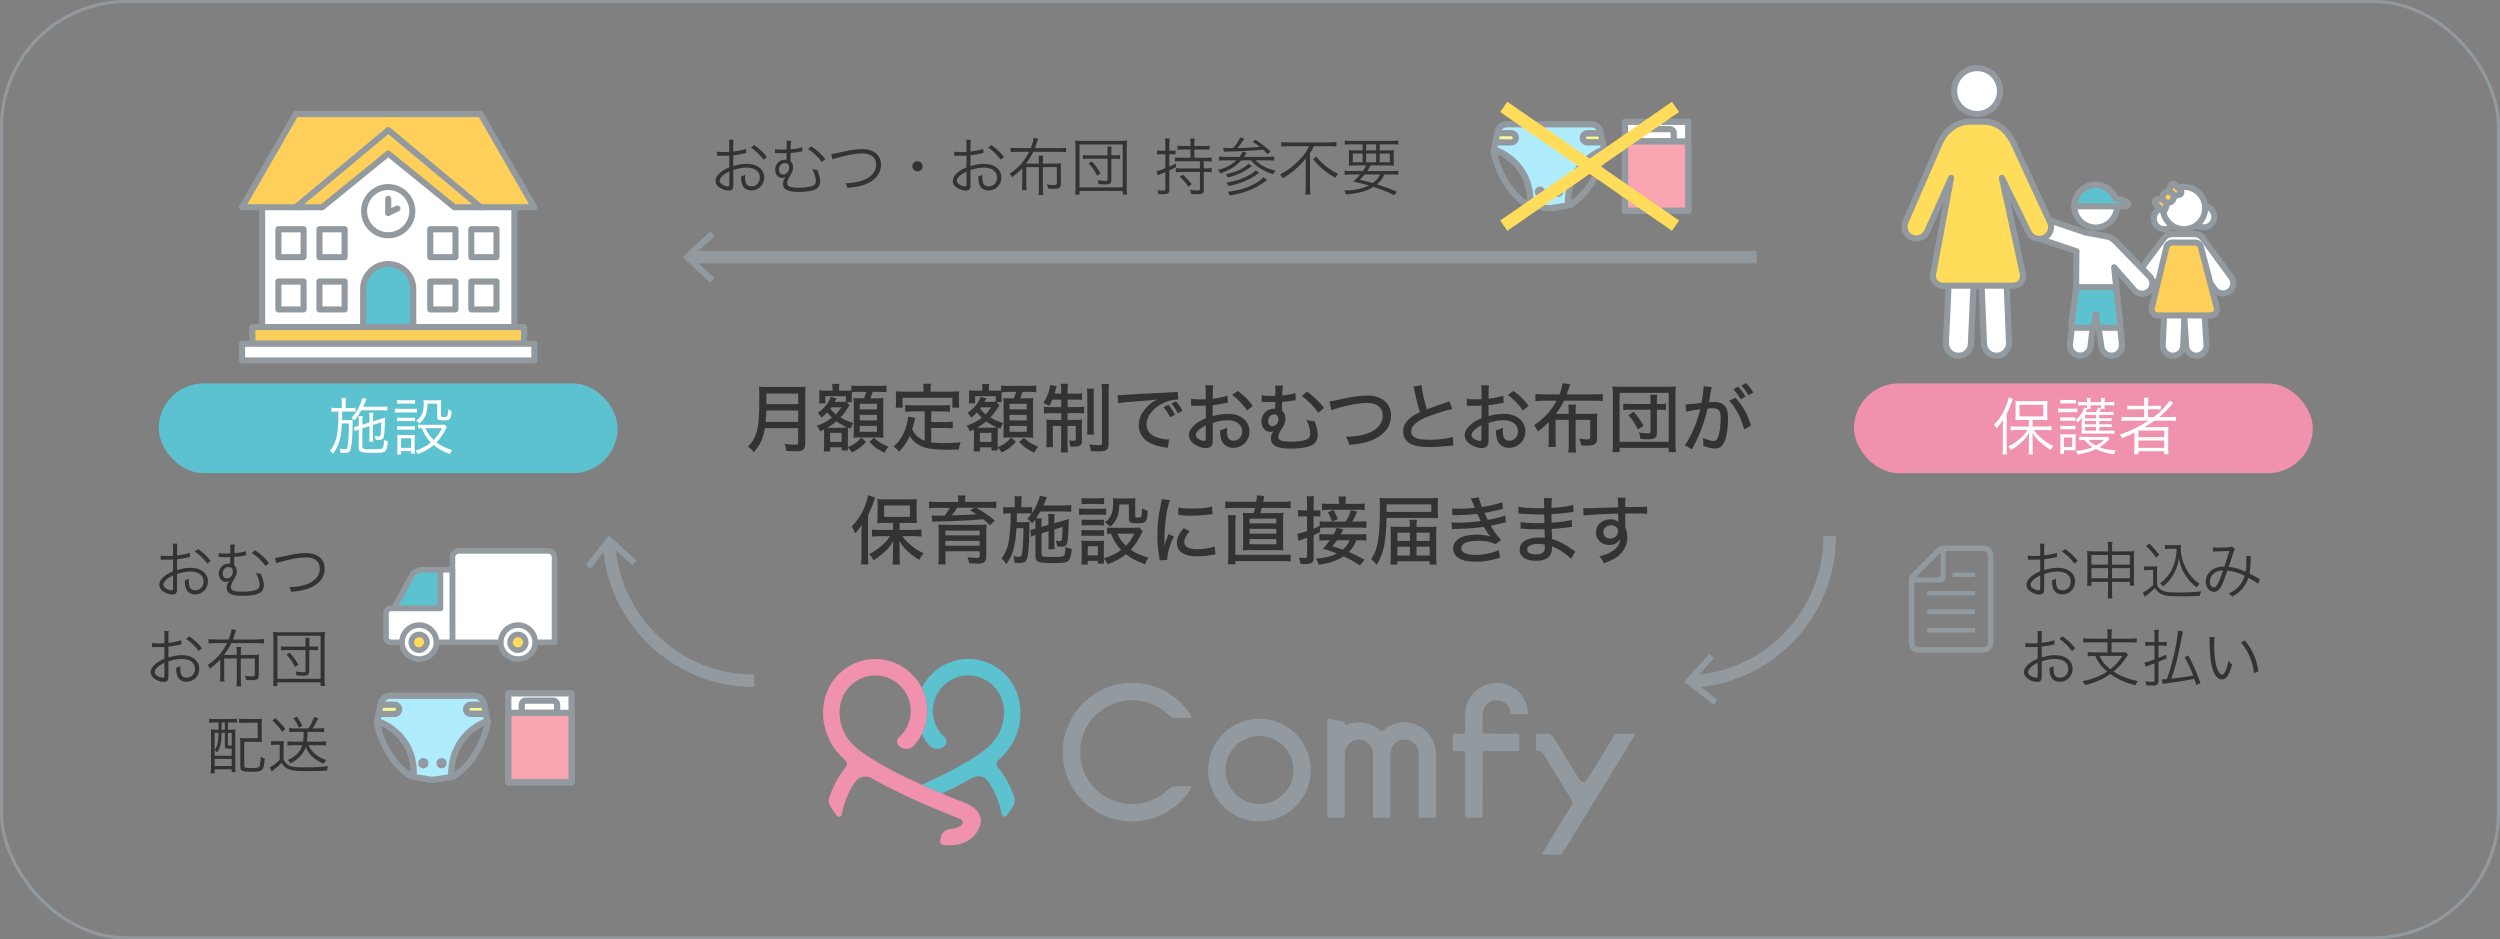 <?xml version="1.0" encoding="UTF-8"?>
<svg id="_レイヤー_2" data-name="レイヤー 2" xmlns="http://www.w3.org/2000/svg" viewBox="0 0 400.5 150.49">
  <rect x="0" y="0" width="400.5" height="150.49" fill="#808080" stroke="none"/>
  <defs>
    <style>
      .cls-1, .cls-2 {
        fill: #5dc2d0;
      }

      .cls-3, .cls-4 {
        fill: #ffdc59;
      }

      .cls-2, .cls-5, .cls-6, .cls-7, .cls-8, .cls-9, .cls-10, .cls-4, .cls-11 {
        stroke-linecap: round;
        stroke-linejoin: round;
      }

      .cls-2, .cls-5, .cls-6, .cls-7, .cls-9, .cls-10, .cls-12, .cls-4, .cls-13 {
        stroke: #929a9f;
      }

      .cls-2, .cls-10, .cls-4 {
        stroke-width: .9px;
      }

      .cls-5, .cls-11 {
        fill: #f7f893;
      }

      .cls-14 {
        fill: #afedfe;
      }

      .cls-15 {
        fill: #043454;
      }

      .cls-16 {
        fill: #dad9d9;
      }

      .cls-17 {
        fill: #ffd059;
      }

      .cls-18 {
        fill: #f092ae;
      }

      .cls-19 {
        fill: #929a9f;
      }

      .cls-20, .cls-9, .cls-10 {
        fill: #fff;
      }

      .cls-6, .cls-8, .cls-12, .cls-21, .cls-13 {
        fill: none;
      }

      .cls-7 {
        fill: #f8a4b1;
      }

      .cls-8, .cls-11 {
        stroke: #000;
        stroke-width: .54px;
      }

      .cls-12 {
        stroke-width: .5px;
      }

      .cls-12, .cls-21, .cls-13 {
        stroke-miterlimit: 10;
      }

      .cls-21 {
        stroke: #ffdc59;
      }

      .cls-21, .cls-13 {
        stroke-width: 2px;
      }

      .cls-22 {
        fill: #333;
      }
    </style>
  </defs>
  <g id="_レイヤー_1-2" data-name="レイヤー 1">
    <g>
      <g>
        <rect class="cls-9" x="260.32" y="19.51" width="10.14" height="14.25"/>
        <path class="cls-9" d="M263.11,20.69h4.37c.36,0,.65.29.65.65v1.31h-5.67v-1.31c0-.36.29-.65.65-.65Z"/>
        <path class="cls-7" d="M261.02,22.65h8.74c.39,0,.7.31.7.7v10.41h-10.14v-10.41c0-.39.31-.7.7-.7Z"/>
      </g>
      <rect class="cls-12" x=".25" y=".25" width="400" height="149.99" rx="20" ry="20"/>
      <g>
        <g>
          <path class="cls-1" d="M158.27,125.15c.83,1.15,1.74,2.89,2.22,5.31.07.37.56.5.79.2.45-.58.82-1.15,1.11-1.68.2-.36.25-.8.12-1.19-.74-2.22-1.78-3.83-2.68-4.92-.27-.32-.22-.8.09-1.08,4.59-4.01,3.49-9.04,3.34-9.64-.8-3.77-4.17-6.54-8.03-6.59-2.22-.03-4.32.82-5.93,2.39-.67.66-1.22,1.41-1.63,2.23.57,1.12.87,2.36.88,3.65,0,1.34-.3,2.63-.88,3.78.33.65.73,1.26,1.22,1.81.71.8,1.99.71,2.61-.16.24-.33.18-.83-.13-1.09-1.24-1.08-1.95-2.65-1.94-4.32.01-1.51.62-2.93,1.72-4.01,1.1-1.08,2.52-1.66,4.04-1.64,2.64.04,4.95,1.94,5.49,4.52,0,.02.01.05.02.07.05.17,1.07,4.32-3.08,7.46-2.56,1.94-6.51,3.93-9.95,5.48,1.16.53,2.27,1,3.24,1.41,1.63-.78,3.29-1.63,4.82-2.52.86-.5,1.95-.28,2.53.52Z"/>
          <path class="cls-18" d="M154.6,128.62c-.11-.04-11.53-4.33-16.88-8.37-4.15-3.14-3.12-7.28-3.08-7.45,0-.03.01-.05.02-.08.54-2.58,2.84-4.48,5.49-4.52,1.51-.02,2.95.56,4.04,1.64,1.1,1.07,1.71,2.5,1.72,4.01.01,1.67-.7,3.23-1.94,4.32-.3.26-.37.73-.15,1.06h0c.6.89,1.89,1.01,2.61.21,1.37-1.52,2.13-3.51,2.12-5.61-.02-2.22-.91-4.3-2.51-5.87-1.6-1.57-3.72-2.41-5.93-2.39-3.86.05-7.23,2.82-8.03,6.59-.15.59-1.25,5.62,3.34,9.64.32.28.36.75.09,1.08-.9,1.09-1.94,2.7-2.68,4.92-.13.39-.09.83.12,1.19.3.53.66,1.11,1.11,1.68.24.3.72.17.79-.2.47-2.39,1.36-4.11,2.19-5.26.59-.83,1.73-1.05,2.61-.54,5.72,3.3,13.18,6.13,13.97,6.43.02,0,1.09.4.37,1.1,0,0-.1.09-.14.12-.44.33-1.02.45-1.53.46-.76.03-1.41.55-1.59,1.3l-.11.47c-.1.43.13.76.47.8.31.04.66.07,1.01.07,1.87,0,4.17-.7,4.94-3.33.47-1.6-.9-2.89-2.44-3.46Z"/>
        </g>
        <g>
          <path class="cls-19" d="M224.87,115.71c-1.26.03-2.43.53-3.37,1.4-.09.09-.23.09-.32,0-.94-.9-2.17-1.4-3.48-1.4-.66,0-1.33.14-1.95.4-.15.06-.32-.05-.32-.22,0-.09,0-.15,0-.15,0-.07-.05-.12-.11-.14l-2.41-.45c-.13-.03-.25.09-.25.22v15.4c0,.12.1.22.22.22h2.33c.12,0,.22-.1.22-.22v-9.95c0-1.2.91-2.26,2.11-2.34,1.32-.09,2.42.96,2.42,2.26v10.03c0,.12.1.22.22.22h2.33c.12,0,.22-.1.22-.22v-9.95c0-1.2.91-2.26,2.11-2.34,1.32-.09,2.42.96,2.42,2.26v10.03c0,.12.1.22.22.22h2.33c.12,0,.22-.1.22-.22v-9.89c0-2.85-2.31-5.24-5.17-5.17Z"/>
          <path class="cls-19" d="M239.75,109.4c-2.72,0-4.98,2.22-5.03,4.95,0,.01,0,.02,0,.03l-.02,2.92c0,.13-.1.23-.23.23h-1.52c-.12,0-.22.1-.22.22v2.33c0,.12.1.22.22.22l1.54.02c.13,0,.23.1.23.23v10.22c0,.12.1.22.22.22h2.33c.12,0,.22-.1.22-.22l.02-10.23c0-.13.1-.23.23-.23h5.42c.12,0,.22-.1.22-.22v-2.33c0-.12-.1-.22-.22-.22l-5.44-.02c-.13,0-.23-.1-.23-.23v-2.76c0-1.08.73-2.07,1.79-2.3,1.35-.29,2.61.7,2.73,2.01.01.11.11.19.22.19h2.34c.06,0,.12-.03.16-.07.04-.04.06-.1.06-.16-.13-2.69-2.34-4.79-5.03-4.79Z"/>
          <path class="cls-19" d="M207.22,123.36c0,3.01-2.44,5.45-5.45,5.45s-5.45-2.44-5.45-5.45,2.44-5.45,5.45-5.45,5.45,2.44,5.45,5.45ZM201.76,115.14c-4.54,0-8.22,3.68-8.22,8.22s3.68,8.22,8.22,8.22,8.22-3.68,8.22-8.22-3.68-8.22-8.22-8.22Z"/>
          <path class="cls-19" d="M261.83,117.64c-.04-.07-.11-.11-.19-.11h-2.71c-.09,0-.18.05-.23.13l-4.38,7.16c-.12.18-.36.46-.67.46s-.56-.29-.67-.47l-4.05-6.61c-.25-.41-.7-.66-1.18-.66h-1.46c-.12,0-.22.1-.22.22v2.33c0,.12.1.22.22.22h.25c.27,0,.52.14.66.37l4.68,7.66c.09.15.09.34,0,.48l-4.75,7.76c-.04.07-.04.15,0,.22.04.07.11.11.19.11h2.73c.08,0,.15-.04.19-.11l11.6-18.94c.04-.07.04-.15,0-.22Z"/>
          <path class="cls-19" d="M181.36,128.82c-4.78,0-8.62-4.03-8.31-8.87.27-4.25,3.79-7.65,8.05-7.79,2.34-.07,4.48.82,6.03,2.31.36.35.84.56,1.34.56h2.15c.18,0,.3-.2.2-.35-2.06-3.34-5.83-5.51-10.09-5.28-5.54.31-10.06,4.75-10.45,10.28-.46,6.5,4.68,11.91,11.07,11.91,4,0,7.51-2.12,9.46-5.3.09-.15-.02-.35-.2-.35h-2.15c-.5,0-.98.21-1.34.56-1.5,1.44-3.53,2.32-5.76,2.32Z"/>
        </g>
      </g>
      <g>
        <path class="cls-22" d="M30.43,89.23c-.12.02-.16.03-.3.06-.82.17-1.3.25-1.77.3v1.73c.87-.26,1.48-.36,2.15-.36.71,0,1.31.14,1.77.42.66.39,1.03,1.03,1.03,1.77,0,1.17-.89,2.07-2.04,2.07-.79,0-1.35-.41-1.54-1.13-.09-.33-.13-.63-.12-1.13.31-.08.41-.12.66-.26-.02.18-.02.27-.02.39,0,1.04.3,1.47,1.03,1.47.78,0,1.34-.59,1.34-1.41,0-.98-.83-1.59-2.14-1.59-.64,0-1.28.12-2.12.39v2.5c0,.54-.24.8-.73.8-.56,0-1.21-.25-1.65-.64-.31-.27-.46-.58-.46-.94,0-.44.25-.87.79-1.33.37-.31.78-.55,1.41-.82v-1.89q-.09.01-.4.03c-.18,0-.35,0-.64,0-.15,0-.42,0-.53,0h-.41v-.66c.29.05.57.07,1.02.07.27,0,.66,0,.96-.03v-.99c0-.4,0-.65-.05-.95h.74c-.04.28-.05.47-.05.93v.96c.86-.11,1.49-.24,2.04-.43l.03.67ZM27.72,92.18c-.99.48-1.55,1.02-1.55,1.5,0,.21.14.41.43.6.27.17.63.29.89.29.2,0,.23-.06.23-.49v-1.9ZM33.21,90.3c-.53-.74-1.24-1.43-2.02-1.96l.52-.39c.92.65,1.42,1.13,2.02,1.9l-.52.45Z"/>
        <path class="cls-22" d="M35.03,88.58c.26.08.55.1,1.24.1.21,0,.34,0,.63-.02,0-.47,0-.65,0-.97,0-.15,0-.26-.04-.45h.78c-.05.2-.06.24-.08.72q-.01.12-.01.38c0,.11,0,.16,0,.29.78-.07,1.5-.2,1.84-.34l.05.67c-.12,0-.15,0-.31.05-.53.1-1.11.18-1.6.21-.02.87-.02.94-.02,1.31.29.23.42.52.42.98s-.08.7-.54,1.46c-.28.48-.4.8-.4,1.11,0,.25.12.42.4.53.31.12.81.18,1.51.18.83,0,1.68-.12,2.1-.29.42-.17.59-.41.59-.81,0-.51-.25-1.31-.59-1.9.33.09.45.11.78.12.31.68.49,1.36.49,1.87s-.2.91-.59,1.16c-.55.34-1.49.51-2.79.51-1.8,0-2.58-.38-2.58-1.27,0-.28.09-.61.24-.87q.04-.06.17-.26h0c-.18.12-.3.16-.53.16-.65,0-1.13-.56-1.13-1.32,0-.92.68-1.6,1.59-1.6.06,0,.12,0,.22.02,0-.1,0-.32.02-.65q0-.33,0-.42c-.37,0-.64.02-.81.02-.27,0-.47-.01-.75-.03-.08,0-.14,0-.17,0s-.07,0-.13,0v-.65ZM36.57,90.83c-.49,0-.9.48-.9,1.05,0,.47.27.78.69.78.53,0,.94-.48.94-1.09,0-.49-.21-.71-.68-.74h-.05ZM40.85,88.15c.94.63,1.6,1.23,2.26,2.05l-.56.48c-.55-.78-1.4-1.59-2.21-2.1l.51-.43Z"/>
        <path class="cls-22" d="M44.05,89.39q.3-.02,2.08-.42c1.11-.25,2.07-.37,2.9-.37,1.83,0,2.99.97,2.99,2.5,0,1.25-.74,2.3-2.08,2.95-.92.44-1.76.63-3.31.76-.08-.35-.13-.47-.31-.74,1.12-.04,2.02-.18,2.78-.46,1.37-.5,2.14-1.4,2.14-2.52s-.83-1.8-2.19-1.8c-1.04,0-2.35.23-4.08.71-.42.12-.55.16-.72.24l-.2-.85Z"/>
        <path class="cls-22" d="M29.05,103.23c-.12.02-.16.03-.3.06-.82.17-1.3.25-1.77.3v1.73c.87-.26,1.48-.36,2.15-.36.71,0,1.31.14,1.77.42.66.39,1.03,1.03,1.03,1.77,0,1.17-.89,2.07-2.04,2.07-.79,0-1.35-.41-1.54-1.13-.09-.33-.13-.63-.12-1.13.31-.08.41-.12.66-.26-.02.18-.02.27-.02.39,0,1.04.3,1.47,1.03,1.47.78,0,1.34-.59,1.34-1.41,0-.98-.83-1.59-2.14-1.59-.64,0-1.28.12-2.12.39v2.5c0,.54-.24.8-.73.8-.56,0-1.21-.25-1.65-.64-.31-.27-.46-.58-.46-.94,0-.44.25-.87.79-1.33.37-.31.78-.55,1.41-.82v-1.89q-.09.01-.4.03c-.18,0-.35,0-.64,0-.15,0-.42,0-.53,0h-.41v-.66c.29.05.57.07,1.02.07.27,0,.66,0,.96-.03v-.99c0-.4,0-.65-.05-.95h.74c-.04.28-.05.47-.05.93v.96c.86-.11,1.49-.24,2.04-.43l.03.67ZM26.34,106.18c-.99.48-1.55,1.02-1.55,1.5,0,.21.14.41.43.6.27.17.63.29.89.29.2,0,.23-.06.23-.49v-1.9ZM31.83,104.3c-.53-.74-1.24-1.43-2.02-1.96l.52-.39c.92.65,1.42,1.13,2.02,1.9l-.52.45Z"/>
        <path class="cls-22" d="M41.17,102.44c.55,0,.86-.02,1.12-.06v.71c-.28-.04-.59-.06-1.12-.06h-4.11c-.34.68-.72,1.29-1.18,1.89h2.06v-.2c0-.51-.02-.81-.06-1.07h.76c-.05.26-.06.52-.06,1.07v.2h1.99c.33,0,.63-.02.93-.05-.03.25-.04.49-.04.82v2.46c0,.62-.26.81-1.1.81-.33,0-.48,0-.95-.04-.03-.26-.07-.41-.19-.67.46.08.77.11,1.09.11.41,0,.51-.06.51-.33v-2.54h-2.24v3.32c0,.51.02.89.07,1.14h-.78c.05-.26.07-.64.07-1.15v-3.31h-2.02v2.61c0,.55,0,.82.05,1.07h-.75c.04-.31.06-.61.06-1.07v-2.45c-.5.55-.72.74-1.61,1.45-.1-.19-.25-.39-.42-.55,1.35-.87,2.4-2.05,3.13-3.52h-1.83c-.48,0-.8.02-1.14.06v-.71c.27.04.57.06,1.14.06h2.09c.26-.65.38-1.11.44-1.65l.77.13c-.08.15-.1.22-.19.5-.1.34-.22.7-.34,1.02h3.85Z"/>
        <path class="cls-22" d="M43.74,109.9c.05-.3.06-.58.06-1.2v-6.23c0-.5-.02-.85-.06-1.23.36.04.65.05,1.17.05h5.96c.53,0,.82-.01,1.19-.05-.05.39-.06.7-.06,1.23v6.25c0,.62,0,.9.06,1.18h-.7v-.59h-6.92v.59h-.7ZM44.44,108.74h6.92v-6.88h-6.92v6.88ZM48.94,102.97c0-.39,0-.58-.05-.79h.71c-.04.21-.05.39-.05.79v.62h.5c.45,0,.71,0,.9-.05v.65c-.19-.03-.48-.05-.9-.05h-.5v3.36c0,.57-.24.76-.94.76-.35,0-.67-.02-1.11-.05-.03-.29-.05-.4-.15-.65.48.09.87.13,1.29.13.23,0,.3-.06.3-.26v-3.29h-3c-.43,0-.67.01-.93.05v-.65c.23.04.44.05.93.05h3v-.62ZM47.25,106.85c-.44-.89-.71-1.28-1.34-1.96l.5-.33c.65.74.89,1.07,1.4,1.93l-.56.36Z"/>
        <path class="cls-22" d="M34.5,115.74c-.39,0-.72.02-.99.06v-.67c.28.04.61.06,1.01.06h2.41c.42,0,.75-.02,1.04-.06v.66c-.27-.03-.59-.05-1-.05h-.46v1.16h.15c.49,0,.76,0,1.07-.04-.03.31-.04.56-.04.98v4.82c0,.39.02.8.05,1.03h-.62v-.44h-2.74v.65h-.64c.05-.33.07-.63.07-1.24v-4.79c0-.42-.01-.72-.04-1.01.29.03.54.04,1,.04h.24v-1.16h-.51ZM34.38,117.4v3.67h2.74v-1.13c-.26,0-.31,0-.35,0-.63,0-.75-.07-.75-.45v-2.1h-.52c-.02,1.62-.19,2.33-.74,3.16-.1-.15-.23-.29-.37-.4.27-.38.4-.73.5-1.25.08-.4.1-.7.12-1.51h-.63ZM34.38,122.71h2.74v-1.13h-2.74v1.13ZM35.5,116.9h.52v-1.16h-.52v1.16ZM36.5,119.29c0,.14.05.16.37.16.02,0,.1-.01.25-.01v-2.04h-.61v1.89ZM41.92,117.96c0,.41,0,.68.04.93-.29-.03-.54-.04-.97-.04h-1.86v3.82c0,.17.02.23.09.27.11.07.43.1,1.05.1.89,0,1.19-.06,1.29-.25.11-.2.19-.81.2-1.58.28.18.38.23.65.3-.16,2.03-.26,2.13-2.23,2.13-1.42,0-1.68-.13-1.68-.84v-3.61c0-.45-.01-.7-.05-.97.31.03.56.04.97.04h1.87v-2.48h-1.97c-.5,0-.75,0-1.02.05v-.7c.28.04.61.06,1.03.06h1.67c.4,0,.68-.01.95-.04-.02.25-.03.43-.03.98v1.83Z"/>
        <path class="cls-22" d="M43.42,118.7c.24.04.39.05.77.05h.52c.29,0,.53-.02.77-.05-.04.32-.05.56-.05,1.06v1.94c.33.59.57.82,1.08,1.02.39.15,1.05.21,2.21.21,1.72,0,2.92-.06,3.87-.2-.15.34-.17.41-.23.73-1.38.05-2.19.07-3.19.07-1.52,0-2.12-.04-2.63-.2-.65-.19-.99-.45-1.44-1.1-.46.45-.67.65-1.21,1.06-.09.07-.24.2-.36.31l-.33-.66c.48-.23,1.06-.66,1.61-1.22v-2.41h-.66c-.33,0-.48,0-.73.05v-.66ZM44.11,115.02c.67.64,1.02,1.02,1.6,1.77l-.51.45c-.57-.82-.88-1.18-1.55-1.81l.46-.41ZM47.3,117.24c-.37,0-.68.02-.95.06v-.67c.26.04.59.06.95.06h2.13c.37-.59.64-1.13.93-1.86l.61.25c-.49.98-.58,1.14-.88,1.61h.9c.37,0,.68-.02.94-.06v.67c-.28-.04-.59-.06-.96-.06h-1.7c-.01.74-.04,1.06-.11,1.57h2.11c.39,0,.71-.02.96-.06v.69c-.25-.04-.61-.06-1-.06h-1.82c.21.44.43.77.76,1.12.55.57,1.11.91,2.08,1.25-.18.19-.28.36-.37.6-.82-.34-1.32-.64-1.84-1.14-.48-.45-.8-.9-1.07-1.52-.36,1.09-1.13,1.91-2.44,2.59-.11-.21-.24-.37-.45-.52,1.34-.61,2.03-1.31,2.35-2.38h-1.4c-.38,0-.71.02-.98.06v-.69c.26.04.6.06.98.06h1.52c.07-.49.09-.78.1-1.57h-1.35ZM47.56,114.8c.37.5.59.87.88,1.47l-.54.31c-.29-.62-.51-1-.88-1.49l.54-.29Z"/>
      </g>
      <g>
        <path class="cls-22" d="M329.55,89.23c-.12.02-.16.03-.3.06-.82.17-1.3.25-1.77.3v1.73c.87-.26,1.48-.36,2.15-.36.71,0,1.31.14,1.77.42.66.39,1.03,1.03,1.03,1.77,0,1.17-.89,2.07-2.04,2.07-.79,0-1.35-.41-1.54-1.13-.09-.33-.13-.63-.12-1.13.31-.08.41-.12.66-.26-.02.18-.02.27-.02.39,0,1.04.3,1.47,1.03,1.47.78,0,1.34-.59,1.34-1.41,0-.98-.83-1.59-2.14-1.59-.64,0-1.28.12-2.12.39v2.5c0,.54-.24.8-.73.8-.56,0-1.21-.25-1.65-.64-.31-.27-.46-.58-.46-.94,0-.44.25-.87.79-1.33.37-.31.78-.55,1.41-.82v-1.89q-.09.01-.4.03c-.18,0-.35,0-.64,0-.15,0-.42,0-.53,0h-.41v-.66c.29.05.57.07,1.02.07.27,0,.66,0,.96-.03v-.99c0-.4-.01-.65-.05-.95h.74c-.04.28-.05.47-.05.93v.96c.86-.11,1.49-.24,2.04-.43l.03.67ZM326.84,92.18c-.99.48-1.55,1.02-1.55,1.5,0,.21.14.41.43.6.27.17.63.29.89.29.2,0,.23-.06.23-.49v-1.9ZM332.33,90.3c-.53-.74-1.24-1.43-2.02-1.96l.52-.39c.92.65,1.42,1.13,2.02,1.9l-.52.45Z"/>
        <path class="cls-22" d="M335.05,93.22v.61h-.71c.04-.28.06-.58.06-.9v-3.7c0-.41-.01-.62-.06-.95.38.04.6.05,1.1.05h2.27v-.49c0-.48-.02-.72-.07-1.03h.78c-.05.3-.07.58-.07,1.02v.5h2.41c.54,0,.79,0,1.15-.05-.04.3-.05.52-.05.93v3.72c0,.33.02.62.06.9h-.71v-.61h-2.86v1.51c0,.58,0,.81.07,1.14h-.78c.05-.35.07-.59.07-1.14v-1.51h-2.66ZM335.05,88.91v1.54h2.66v-1.54h-2.66ZM335.05,91.02v1.62h2.66v-1.62h-2.66ZM338.35,90.45h2.86v-1.54h-2.86v1.54ZM338.35,92.64h2.86v-1.62h-2.86v1.62Z"/>
        <path class="cls-22" d="M343.46,90.7c.23.04.39.05.77.05h.61c.3,0,.52-.01.77-.05-.04.31-.05.56-.05,1.05v1.95c.22.48.38.65.84.9.48.25,1.06.32,2.61.32s2.73-.07,3.62-.2c-.13.31-.18.48-.23.74-.93.04-2.07.07-2.94.07-1.67,0-2.28-.04-2.78-.19-.64-.19-1.08-.52-1.47-1.12-.32.33-.64.6-1.03.91q-.31.24-.57.47l-.33-.67c.46-.21,1.18-.74,1.65-1.2v-2.41h-.74c-.32,0-.5.01-.73.05v-.67ZM344.28,87.07c.66.62,1.12,1.12,1.63,1.8l-.51.45c-.59-.84-.88-1.18-1.58-1.84l.46-.41ZM347.62,87.91c-.34,0-.57,0-.8.05v-.67c.22.04.43.05.81.05h1.02c.35,0,.56-.01.75-.04-.03.18-.04.35-.04.54,0,1.1.29,2.22.86,3.27.31.59.69,1.12,1.11,1.56.33.35.55.53,1.05.86-.18.18-.31.34-.44.57-.78-.55-1.24-1.04-1.82-1.91-.54-.82-.78-1.44-1.07-2.73-.14.87-.24,1.24-.47,1.78-.31.72-.74,1.4-1.25,1.96-.22.24-.39.4-.79.73-.16-.21-.26-.3-.49-.49.56-.41.89-.74,1.33-1.32.84-1.12,1.27-2.51,1.32-4.21h-1.08Z"/>
        <path class="cls-22" d="M354.5,87.67c.26.05.48.06.97.06.55,0,1.35-.03,1.68-.07.18-.02.26-.05.37-.12l.53.42c-.13.18-.15.24-.55,1.45-.22.68-.29.87-.47,1.4.96.1,1.7.31,2.73.79.09-.56.12-.99.12-2.03,0-.22-.01-.31-.04-.49h.75c-.03.19-.03.26-.04.63-.03,1.02-.07,1.56-.18,2.17.54.28.88.46,1.37.75.08.05.15.09.29.15l-.27.77c-.31-.25-.82-.58-1.56-.99-.23.72-.54,1.26-1.03,1.81-.46.51-.98.91-1.59,1.22-.23-.27-.3-.35-.53-.52.76-.35,1.17-.65,1.62-1.15.46-.51.78-1.09.92-1.68-.9-.47-1.74-.72-2.76-.83-.32.97-.69,1.93-.94,2.41-.36.69-.73.99-1.21.99-.75,0-1.32-.71-1.32-1.64,0-.82.43-1.55,1.19-1.98.52-.31,1.01-.42,1.8-.43.33-.98.45-1.36.8-2.52-.79.06-.94.07-1.89.1-.4,0-.5.02-.73.05l-.03-.72ZM354.5,92.01c-.3.31-.48.72-.48,1.15,0,.53.29.95.65.95.41,0,.75-.62,1.48-2.75-.75.06-1.25.25-1.65.65Z"/>
        <path class="cls-22" d="M329.15,103.23c-.12.02-.16.03-.3.06-.82.17-1.3.25-1.77.3v1.73c.87-.26,1.48-.36,2.15-.36.71,0,1.31.14,1.77.42.66.39,1.03,1.03,1.03,1.77,0,1.17-.89,2.07-2.04,2.07-.79,0-1.35-.41-1.54-1.13-.09-.33-.13-.63-.12-1.13.31-.08.41-.12.66-.26-.02.18-.02.27-.02.39,0,1.04.3,1.47,1.03,1.47.78,0,1.34-.59,1.34-1.41,0-.98-.83-1.59-2.14-1.59-.64,0-1.28.12-2.12.39v2.5c0,.54-.24.8-.73.8-.56,0-1.21-.25-1.65-.64-.31-.27-.46-.58-.46-.94,0-.44.25-.87.79-1.33.37-.31.78-.55,1.41-.82v-1.89q-.09.01-.4.03c-.18,0-.35,0-.64,0-.15,0-.42,0-.53,0h-.41v-.66c.29.05.57.07,1.02.07.27,0,.66,0,.96-.03v-.99c0-.4,0-.65-.05-.95h.74c-.04.28-.05.47-.05.93v.96c.86-.11,1.49-.24,2.04-.43l.03.67ZM326.44,106.18c-.99.48-1.55,1.02-1.55,1.5,0,.21.14.41.43.6.27.17.63.29.89.29.2,0,.23-.06.23-.49v-1.9ZM331.93,104.3c-.53-.74-1.24-1.43-2.02-1.96l.52-.39c.92.65,1.42,1.13,2.02,1.9l-.52.45Z"/>
        <path class="cls-22" d="M337.62,101.7c0-.4-.02-.6-.07-.87h.79c-.05.24-.07.46-.07.87v.61h2.99c.42,0,.75-.02,1.05-.07v.72c-.29-.04-.62-.06-1.05-.06h-2.99v1.61h1.35c.44,0,.68,0,.88-.05l.43.43c-.12.14-.19.24-.35.49-.51.79-1.18,1.53-1.99,2.21,1.09.72,2.26,1.18,3.9,1.52-.19.25-.27.38-.38.67-1.68-.43-2.87-.96-4.04-1.8-1.26.88-2.48,1.41-4.08,1.76-.1-.26-.19-.41-.36-.63,1.54-.27,2.74-.74,3.93-1.53-.46-.38-.82-.76-1.15-1.2-.32-.42-.46-.66-.76-1.31h-.13c-.44,0-.75.02-1.06.06v-.68c.26.04.6.06,1.07.06h2.09v-1.61h-2.84c-.42,0-.75.02-1.04.06v-.72c.3.05.63.07,1.05.07h2.83v-.61ZM336.34,105.07c.43.92.87,1.46,1.72,2.15.9-.71,1.37-1.23,1.95-2.15h-3.67Z"/>
        <path class="cls-22" d="M346.31,102.87c.32,0,.53-.01.79-.05v.65c-.25-.03-.53-.05-.8-.05h-.51v1.99c.46-.18.66-.27,1.24-.53l.05.59c-.61.27-.83.37-1.29.55v3.09c0,.56-.24.72-1.08.72-.25,0-.52-.02-.87-.05-.02-.24-.05-.38-.15-.64.35.06.75.09,1.11.09.27,0,.35-.06.35-.25v-2.7c-.36.13-.42.16-.92.33-.23.08-.36.14-.51.21l-.18-.69c.37-.05.6-.12,1.61-.48v-2.23h-.65c-.3,0-.56.02-.81.06v-.67c.26.04.48.06.81.06h.65v-.96c0-.39-.02-.71-.07-1.01h.77c-.04.3-.06.6-.06,1v.97h.52ZM346.3,108.83c.08,0,.13,0,.18,0,.15,0,.28,0,.66-.04.42-1.21.52-1.54.8-2.59.57-2.11.95-4.18.96-5.17l.8.12q-.06.24-.24,1.21c-.46,2.54-1.01,4.71-1.61,6.36,1.78-.2,2.13-.25,3.5-.5-.41-1.11-.75-1.84-1.38-2.94l.6-.27c.76,1.39,1.31,2.63,1.95,4.42l-.67.31c-.14-.46-.18-.6-.31-.98-1.56.3-2.92.52-4.26.68-.61.08-.66.09-.82.12l-.16-.74Z"/>
        <path class="cls-22" d="M354.78,102.07c-.05.31-.07.64-.07,1.19,0,1.1.11,2.47.26,3.11.22,1.02.63,1.71,1.01,1.71.18,0,.35-.17.5-.5.23-.5.39-1.03.52-1.71.22.26.31.35.59.57-.49,1.75-.95,2.42-1.66,2.42-.56,0-1.08-.56-1.42-1.52-.35-.95-.49-2.23-.54-4.69,0-.38,0-.41-.03-.59h.84ZM359.61,102.6c.65.77,1.06,1.43,1.43,2.28.38.84.57,1.55.75,2.67l-.71.29c-.18-1.86-.91-3.57-2.08-4.93l.61-.31Z"/>
      </g>
      <g>
        <path class="cls-22" d="M119.54,24.52c-.12.02-.16.03-.3.06-.82.17-1.3.25-1.77.3v1.73c.87-.26,1.48-.36,2.15-.36.71,0,1.31.14,1.77.42.66.39,1.03,1.03,1.03,1.77,0,1.17-.89,2.07-2.04,2.07-.79,0-1.35-.41-1.54-1.13-.09-.33-.13-.63-.12-1.13.31-.08.41-.12.66-.26-.02.18-.02.27-.02.39,0,1.04.3,1.47,1.03,1.47.78,0,1.34-.59,1.34-1.41,0-.98-.83-1.59-2.14-1.59-.64,0-1.28.12-2.12.39v2.5c0,.54-.24.8-.73.8-.56,0-1.21-.25-1.65-.64-.31-.27-.46-.58-.46-.94,0-.44.25-.87.79-1.33.37-.31.78-.55,1.41-.82v-1.89q-.09.01-.4.03c-.18,0-.35,0-.64,0-.15,0-.42,0-.53,0h-.41v-.66c.29.05.57.07,1.02.07.27,0,.66,0,.96-.03v-.99c0-.4,0-.65-.05-.95h.74c-.04.28-.05.47-.05.93v.96c.86-.11,1.49-.24,2.04-.43l.03.67ZM116.84,27.47c-.99.48-1.55,1.02-1.55,1.5,0,.21.14.41.43.6.27.17.63.29.89.29.2,0,.23-.06.23-.49v-1.9ZM122.32,25.59c-.53-.74-1.24-1.43-2.02-1.96l.52-.39c.92.65,1.42,1.13,2.02,1.9l-.52.45Z"/>
        <path class="cls-22" d="M124.15,23.87c.26.08.55.1,1.24.1.21,0,.34,0,.63-.02,0-.47,0-.65,0-.97,0-.15,0-.26-.04-.45h.78c-.05.2-.06.24-.08.72q-.01.12-.01.38c0,.11,0,.16,0,.29.78-.07,1.5-.2,1.84-.34l.05.67c-.12,0-.15,0-.31.05-.53.1-1.11.18-1.6.21-.02.87-.02.94-.02,1.31.29.23.42.52.42.98s-.08.7-.54,1.46c-.28.48-.4.8-.4,1.11,0,.25.12.42.4.53.31.12.81.18,1.51.18.83,0,1.68-.12,2.1-.29.42-.17.59-.41.59-.81,0-.51-.25-1.31-.59-1.9.33.09.45.11.78.12.31.68.49,1.36.49,1.87s-.2.91-.59,1.16c-.55.34-1.49.51-2.79.51-1.8,0-2.58-.38-2.58-1.27,0-.28.09-.61.24-.87q.04-.06.17-.26h0c-.18.12-.3.16-.53.16-.65,0-1.13-.56-1.13-1.32,0-.92.68-1.6,1.59-1.6.06,0,.12,0,.22.02,0-.1,0-.32.02-.65q0-.33,0-.42c-.37,0-.64.02-.81.02-.27,0-.47-.01-.75-.03-.08,0-.14,0-.17,0s-.07,0-.13,0v-.65ZM125.69,26.12c-.49,0-.9.48-.9,1.05,0,.47.27.78.69.78.53,0,.94-.48.94-1.09,0-.49-.21-.71-.68-.74h-.05ZM129.96,23.44c.94.63,1.6,1.23,2.26,2.05l-.56.48c-.55-.78-1.4-1.59-2.21-2.1l.51-.43Z"/>
        <path class="cls-22" d="M133.17,24.68q.3-.02,2.08-.42c1.11-.25,2.07-.37,2.9-.37,1.83,0,2.99.97,2.99,2.5,0,1.25-.74,2.3-2.08,2.95-.92.44-1.76.63-3.31.76-.08-.35-.13-.47-.31-.74,1.12-.04,2.02-.18,2.78-.46,1.37-.5,2.14-1.4,2.14-2.52s-.83-1.8-2.19-1.8c-1.04,0-2.35.23-4.08.71-.42.12-.55.16-.72.24l-.2-.85Z"/>
        <path class="cls-22" d="M147.8,26.64c0,.45-.37.82-.82.82s-.82-.37-.82-.82.37-.82.82-.82.82.37.82.82Z"/>
        <path class="cls-22" d="M157.54,24.52c-.12.02-.16.03-.3.06-.82.17-1.3.25-1.77.3v1.73c.87-.26,1.48-.36,2.15-.36.71,0,1.31.14,1.77.42.66.39,1.03,1.03,1.03,1.77,0,1.17-.89,2.07-2.04,2.07-.79,0-1.35-.41-1.54-1.13-.09-.33-.13-.63-.12-1.13.31-.08.41-.12.66-.26-.02.18-.02.27-.02.39,0,1.04.3,1.47,1.03,1.47.78,0,1.34-.59,1.34-1.41,0-.98-.83-1.59-2.14-1.59-.64,0-1.28.12-2.12.39v2.5c0,.54-.24.8-.73.8-.56,0-1.21-.25-1.65-.64-.31-.27-.46-.58-.46-.94,0-.44.25-.87.79-1.33.37-.31.78-.55,1.41-.82v-1.89q-.09.01-.4.03c-.18,0-.35,0-.64,0-.15,0-.42,0-.53,0h-.41v-.66c.29.05.57.07,1.02.07.27,0,.66,0,.96-.03v-.99c0-.4,0-.65-.05-.95h.74c-.04.28-.05.47-.05.93v.96c.86-.11,1.49-.24,2.04-.43l.03.67ZM154.84,27.47c-.99.48-1.55,1.02-1.55,1.5,0,.21.14.41.43.6.27.17.63.29.89.29.2,0,.23-.06.23-.49v-1.9ZM160.32,25.59c-.53-.74-1.24-1.43-2.02-1.96l.52-.39c.92.65,1.42,1.13,2.02,1.9l-.52.45Z"/>
        <path class="cls-22" d="M169.66,23.73c.55,0,.86-.02,1.12-.06v.71c-.28-.04-.59-.06-1.12-.06h-4.11c-.34.68-.72,1.29-1.18,1.89h2.06v-.2c0-.51-.02-.81-.06-1.07h.76c-.05.26-.06.52-.06,1.07v.2h1.99c.33,0,.63-.02.93-.05-.03.25-.04.49-.04.82v2.46c0,.62-.26.81-1.1.81-.33,0-.48,0-.95-.04-.03-.26-.07-.41-.19-.67.46.08.77.11,1.09.11.41,0,.51-.06.51-.33v-2.54h-2.24v3.32c0,.51.02.89.07,1.14h-.78c.05-.26.07-.64.07-1.15v-3.31h-2.02v2.61c0,.55,0,.82.05,1.07h-.75c.04-.31.06-.61.06-1.07v-2.45c-.5.55-.72.74-1.61,1.45-.1-.19-.25-.39-.42-.55,1.35-.87,2.4-2.05,3.13-3.52h-1.83c-.48,0-.8.02-1.14.06v-.71c.27.04.57.06,1.14.06h2.09c.26-.65.38-1.11.44-1.65l.77.13c-.08.15-.1.22-.19.5-.1.34-.22.7-.34,1.02h3.85Z"/>
        <path class="cls-22" d="M172.24,31.18c.05-.3.06-.58.06-1.2v-6.23c0-.5-.02-.85-.06-1.23.36.04.65.05,1.17.05h5.96c.53,0,.82-.01,1.19-.05-.05.39-.06.7-.06,1.23v6.25c0,.62,0,.9.06,1.18h-.7v-.59h-6.92v.59h-.7ZM172.94,30.02h6.92v-6.88h-6.92v6.88ZM177.43,24.26c0-.39,0-.58-.05-.79h.71c-.04.21-.05.39-.05.79v.62h.5c.45,0,.71,0,.9-.05v.65c-.19-.03-.48-.05-.9-.05h-.5v3.36c0,.57-.24.76-.94.76-.35,0-.67-.02-1.11-.05-.03-.29-.05-.4-.15-.65.48.09.87.13,1.29.13.23,0,.3-.06.3-.26v-3.29h-3c-.43,0-.67.01-.93.05v-.65c.23.04.44.05.93.05h3v-.62ZM175.75,28.14c-.44-.89-.71-1.28-1.34-1.96l.5-.33c.65.74.89,1.07,1.4,1.93l-.56.36Z"/>
        <path class="cls-22" d="M186.11,24.71c-.28,0-.51.01-.74.04v-.66c.26.04.46.06.75.06h.57v-.96c0-.44-.02-.67-.07-1.01h.77c-.05.29-.07.58-.07,1v.97h.32c.33,0,.48,0,.68-.05v.65c-.22-.03-.38-.04-.67-.04h-.33v1.98c.51-.22.64-.28,1.07-.51v.61c-.45.23-.61.31-1.07.52v3.1c0,.57-.22.71-1.1.71-.16,0-.3-.01-.65-.02-.02-.25-.05-.38-.14-.63.43.05.66.07.9.07.28,0,.36-.06.36-.29v-2.67c-.3.12-.47.19-.82.33-.13.05-.23.09-.39.17l-.18-.68c.36-.05.65-.15,1.39-.45v-2.24h-.58ZM189.57,23.95c-.37,0-.63,0-.94.05v-.67c.25.04.53.06.94.06h1.15v-.4c0-.29-.02-.54-.06-.8h.74c-.04.26-.06.48-.06.8v.4h1.47c.41,0,.7-.02.95-.06v.67c-.31-.04-.56-.05-.95-.05h-1.47v1.32h1.75c.43,0,.77-.02,1.02-.06v.68c-.27-.04-.6-.06-1.02-.06h-.24v1.15h.3c.42,0,.68-.01.97-.06v.68c-.28-.04-.57-.06-.97-.06h-.3v2.84c0,.56-.25.74-1.02.74-.29,0-.59-.02-1.03-.05-.03-.27-.08-.45-.17-.68.43.09.79.13,1.16.13.34,0,.44-.06.44-.29v-2.69h-2.83c-.43,0-.7.02-1.02.06v-.68c.31.05.57.06,1.02.06h2.83v-1.15h-2.97c-.41,0-.75.02-1.02.05v-.67c.25.04.6.06,1.02.06h1.46v-1.32h-1.15ZM189.5,27.98c.6.56.85.82,1.41,1.52l-.51.42c-.52-.73-.8-1.05-1.41-1.6l.51-.34Z"/>
        <path class="cls-22" d="M198.56,25.13c.27-.36.37-.53.47-.81l.71.15c-.18.28-.29.45-.45.66h3.74c.52,0,.84-.02,1.09-.06v.66c-.27-.03-.6-.05-1.08-.05h-1.89c.62.71,1.76,1.31,3.19,1.67-.17.18-.28.34-.38.58-1.63-.55-2.86-1.33-3.54-2.25h-1.58c-.85.95-1.74,1.51-3.31,2.1-.14-.26-.22-.36-.41-.53,1.37-.41,2.18-.84,2.95-1.57h-1.69c-.48,0-.81.02-1.1.05v-.66c.25.04.58.06,1.09.06h2.19ZM195.94,23.66c.26.03.82.06,1.1.06.01,0,.11,0,.24,0h.26c.59-.68.91-1.17,1.12-1.71l.68.21q-.05.07-.2.3c-.26.4-.57.81-.89,1.19,1.22-.02,2.52-.09,3.6-.18-.33-.26-.55-.42-1.17-.82l.47-.31c.98.65,1.52,1.08,2.4,1.89l-.49.39c-.38-.39-.49-.5-.71-.71-1.74.18-3.63.28-5.77.31-.23,0-.36,0-.52.03l-.12-.64ZM200.56,26.63q-.79.54-1.15.75c-.82.48-1.52.75-2.71,1.05-.09-.25-.15-.35-.31-.53,1.25-.24,2.13-.58,2.98-1.14.27-.18.47-.34.65-.53l.54.4ZM201.71,27.69q-.08.05-.39.27c-1.26.9-2.67,1.48-4.51,1.85-.11-.29-.16-.37-.33-.56,1.56-.24,2.69-.63,3.82-1.3.43-.26.71-.47.86-.67l.55.41ZM202.98,28.84c-.12.08-.15.1-.32.22-.88.67-1.68,1.11-2.66,1.48-.91.35-1.61.53-2.99.79-.07-.23-.15-.38-.33-.6,1.87-.22,3.36-.69,4.61-1.45.5-.31.87-.61,1.08-.88l.61.44Z"/>
        <path class="cls-22" d="M206.36,23.42c-.38,0-.77.02-1.09.06v-.73c.31.04.64.06,1.08.06h6.65c.48,0,.8-.02,1.09-.06v.73c-.31-.04-.67-.06-1.08-.06h-2.51c-.25.5-.36.7-.64,1.12v5.54c0,.41.02.74.07,1.08h-.82c.04-.33.07-.71.07-1.08v-3.57c0-.4,0-.74.02-1.14-.37.51-.89,1.06-1.53,1.62-.61.55-1.23,1-2.16,1.57-.12-.22-.22-.35-.46-.59,1.29-.71,2.18-1.38,3.09-2.33.74-.76,1.12-1.3,1.59-2.22h-3.37ZM210.85,25.07c.54.67.94,1.06,1.54,1.55.66.52,1.25.89,2,1.24-.18.17-.29.32-.46.62-1.49-.82-2.62-1.78-3.57-3l.49-.41Z"/>
        <path class="cls-22" d="M218.32,27.4c.29-.4.36-.51.56-.9h-1.66c-.56,0-.89.01-1.15.04.03-.26.04-.47.04-.87v-.72c0-.4-.01-.64-.04-.91.28.03.63.05,1.08.05h1.14v-.97h-1.75c-.52,0-.84,0-1.11.05v-.66c.25.04.59.06,1.13.06h6.31c.56,0,.88-.02,1.14-.06v.66c-.28-.04-.6-.05-1.11-.05h-1.87v.97h1.19c.48,0,.81-.02,1.09-.05-.03.27-.04.48-.04.91v.71c0,.44.01.64.04.88-.25-.03-.57-.04-1.15-.04h-2.58c-.28.49-.34.57-.56.9h3.87c.55,0,.86-.02,1.12-.06v.66c-.32-.04-.64-.05-1.12-.05h-1.1c-.33.69-.65,1.11-1.2,1.58,1.24.4,2.08.71,3.2,1.19l-.45.55c-1.12-.55-1.91-.87-3.3-1.34-1.13.7-2.38,1.05-4.4,1.22-.07-.23-.14-.38-.29-.62,1.66-.04,2.84-.29,3.93-.83-.78-.23-1.49-.4-2.49-.61.47-.42.66-.63,1.1-1.14h-1.37c-.48,0-.8.01-1.11.05v-.66c.26.04.58.06,1.11.06h1.8ZM216.72,24.6v1.39h1.57v-1.39h-1.57ZM218.62,27.95c-.26.32-.39.48-.76.85.93.21,1.28.3,2.04.53.6-.44.95-.84,1.18-1.38h-2.46ZM218.86,24.09h1.6v-.97h-1.6v.97ZM218.86,25.99h1.6v-1.39h-1.6v1.39ZM221.02,25.99h1.63v-1.39h-1.63v1.39Z"/>
      </g>
      <g>
        <line class="cls-13" x1="281.41" y1="41.19" x2="110.45" y2="41.19"/>
        <polygon class="cls-19" points="113.76 37.1 114.45 37.84 110.83 41.19 114.45 44.55 113.76 45.28 109.37 41.19 113.76 37.1"/>
      </g>
      <g>
        <g>
          <polygon class="cls-17" points="38.78 33.2 47.38 18.26 77.01 18.26 85.6 33.2 38.78 33.2"/>
          <path class="cls-19" d="M38.78,33.69c-.08,0-.17-.02-.24-.06-.23-.13-.31-.43-.18-.66l8.59-14.94c.09-.15.25-.24.42-.24h29.63c.17,0,.33.09.42.24l8.59,14.94c.13.23.05.53-.18.66-.23.13-.53.05-.66-.18l-8.45-14.69h-29.07l-8.45,14.69c-.09.16-.25.24-.42.24Z"/>
        </g>
        <g>
          <g>
            <polygon class="cls-20" points="72.77 33.2 62.19 24.6 51.61 33.2 41.99 33.2 41.99 52.4 51.61 52.4 72.77 52.4 82.4 52.4 82.4 33.2 72.77 33.2"/>
            <path class="cls-19" d="M82.4,52.89h-40.41c-.27,0-.49-.22-.49-.49v-19.2c0-.27.22-.49.49-.49h9.45l10.45-8.49c.18-.15.43-.15.61,0l10.45,8.49h9.45c.27,0,.49.22.49.49v19.2c0,.27-.22.49-.49.49ZM42.48,51.91h39.44v-18.23h-9.14c-.11,0-.22-.04-.31-.11l-10.27-8.35-10.27,8.35c-.09.07-.19.11-.31.11h-9.14v18.23Z"/>
          </g>
          <g>
            <circle class="cls-20" cx="62.19" cy="33.82" r="3.87"/>
            <path class="cls-19" d="M62.19,38.18c-2.4,0-4.35-1.95-4.35-4.35s1.95-4.35,4.35-4.35,4.35,1.95,4.35,4.35-1.95,4.35-4.35,4.35ZM62.19,30.44c-1.86,0-3.38,1.52-3.38,3.38s1.52,3.38,3.38,3.38,3.38-1.52,3.38-3.38-1.52-3.38-3.38-3.38Z"/>
          </g>
          <g>
            <path class="cls-1" d="M62.19,42.29h0c-2.22,0-4.02,1.8-4.02,4.02v6.09h8.03v-6.09c0-2.22-1.8-4.02-4.02-4.02Z"/>
            <path class="cls-19" d="M66.21,52.89h-8.03c-.27,0-.49-.22-.49-.49v-6.09c0-2.48,2.02-4.5,4.5-4.5s4.5,2.02,4.5,4.5v6.09c0,.27-.22.49-.49.49ZM58.66,51.91h7.06v-5.61c0-1.95-1.58-3.53-3.53-3.53s-3.53,1.58-3.53,3.53v5.61Z"/>
          </g>
          <g>
            <rect class="cls-20" x="44.6" y="45.11" width="4.03" height="4.47"/>
            <path class="cls-19" d="M48.63,50.06h-4.03c-.27,0-.49-.22-.49-.49v-4.47c0-.27.22-.49.49-.49h4.03c.27,0,.49.22.49.49v4.47c0,.27-.22.49-.49.49ZM45.09,49.09h3.06v-3.49h-3.06v3.49Z"/>
          </g>
          <g>
            <rect class="cls-20" x="51.18" y="45.11" width="4.03" height="4.47"/>
            <path class="cls-19" d="M55.21,50.06h-4.03c-.27,0-.49-.22-.49-.49v-4.47c0-.27.22-.49.49-.49h4.03c.27,0,.49.22.49.49v4.47c0,.27-.22.49-.49.49ZM51.66,49.09h3.06v-3.49h-3.06v3.49Z"/>
          </g>
          <g>
            <rect class="cls-20" x="44.6" y="36.73" width="4.03" height="4.47"/>
            <path class="cls-19" d="M48.63,41.68h-4.03c-.27,0-.49-.22-.49-.49v-4.47c0-.27.22-.49.49-.49h4.03c.27,0,.49.22.49.49v4.47c0,.27-.22.49-.49.49ZM45.09,40.71h3.06v-3.49h-3.06v3.49Z"/>
          </g>
          <g>
            <rect class="cls-20" x="51.18" y="36.73" width="4.03" height="4.47"/>
            <path class="cls-19" d="M55.21,41.68h-4.03c-.27,0-.49-.22-.49-.49v-4.47c0-.27.22-.49.49-.49h4.03c.27,0,.49.22.49.49v4.47c0,.27-.22.49-.49.49ZM51.66,40.71h3.06v-3.49h-3.06v3.49Z"/>
          </g>
          <g>
            <rect class="cls-20" x="68.93" y="45.11" width="4.03" height="4.47"/>
            <path class="cls-19" d="M72.96,50.06h-4.03c-.27,0-.49-.22-.49-.49v-4.47c0-.27.22-.49.49-.49h4.03c.27,0,.49.22.49.49v4.47c0,.27-.22.49-.49.49ZM69.42,49.09h3.06v-3.49h-3.06v3.49Z"/>
          </g>
          <g>
            <rect class="cls-17" x="40.43" y="52.4" width="43.52" height="2.67"/>
            <path class="cls-19" d="M83.95,55.55h-43.52c-.27,0-.49-.22-.49-.49v-2.67c0-.27.22-.49.49-.49h43.52c.27,0,.49.22.49.49v2.67c0,.27-.22.49-.49.49ZM40.92,54.58h42.55v-1.69h-42.55v1.69Z"/>
          </g>
          <g>
            <rect class="cls-20" x="38.78" y="55.07" width="46.82" height="2.67"/>
            <path class="cls-19" d="M85.6,58.22h-46.82c-.27,0-.49-.22-.49-.49v-2.67c0-.27.22-.49.49-.49h46.82c.27,0,.49.22.49.49v2.67c0,.27-.22.49-.49.49ZM39.27,57.25h45.85v-1.69h-45.85v1.69Z"/>
          </g>
          <g>
            <rect class="cls-20" x="75.51" y="45.11" width="4.03" height="4.47"/>
            <path class="cls-19" d="M79.54,50.06h-4.03c-.27,0-.49-.22-.49-.49v-4.47c0-.27.22-.49.49-.49h4.03c.27,0,.49.22.49.49v4.47c0,.27-.22.49-.49.49ZM75.99,49.09h3.06v-3.49h-3.06v3.49Z"/>
          </g>
          <g>
            <rect class="cls-20" x="68.93" y="36.73" width="4.03" height="4.47"/>
            <path class="cls-19" d="M72.96,41.68h-4.03c-.27,0-.49-.22-.49-.49v-4.47c0-.27.22-.49.49-.49h4.03c.27,0,.49.22.49.49v4.47c0,.27-.22.49-.49.49ZM69.42,40.71h3.06v-3.49h-3.06v3.49Z"/>
          </g>
          <g>
            <rect class="cls-20" x="75.51" y="36.73" width="4.03" height="4.47"/>
            <path class="cls-19" d="M79.54,41.68h-4.03c-.27,0-.49-.22-.49-.49v-4.47c0-.27.22-.49.49-.49h4.03c.27,0,.49.22.49.49v4.47c0,.27-.22.49-.49.49ZM75.99,40.71h3.06v-3.49h-3.06v3.49Z"/>
          </g>
          <path class="cls-19" d="M62.19,34.6c-.27,0-.49-.22-.49-.49v-2.27c0-.27.22-.49.49-.49s.49.22.49.49v2.27c0,.27-.22.49-.49.49Z"/>
          <g>
            <path class="cls-20" d="M62.19,34.12l1.48-.71-1.48.71Z"/>
            <path class="cls-19" d="M62.19,34.6c-.18,0-.36-.1-.44-.28-.12-.24-.01-.53.23-.65l1.48-.71c.24-.12.53-.01.65.23.12.24.01.53-.23.65l-1.48.71c-.07.03-.14.05-.21.05Z"/>
          </g>
          <path class="cls-19" d="M85.6,33.69h-3.21c-.27,0-.49-.22-.49-.49s.22-.49.49-.49h3.21c.27,0,.49.22.49.49s-.22.49-.49.49Z"/>
          <path class="cls-19" d="M47.38,33.69c-.14,0-.28-.06-.37-.17-.17-.21-.14-.51.06-.69l14.82-12.36c.18-.15.44-.15.62,0l14.82,12.36c.21.17.23.48.06.69-.17.21-.48.23-.69.06l-14.5-12.1-14.51,12.1c-.09.08-.2.11-.31.11Z"/>
          <path class="cls-19" d="M41.99,33.69h-3.21c-.27,0-.49-.22-.49-.49s.22-.49.49-.49h3.21c.27,0,.49.22.49.49s-.22.49-.49.49Z"/>
        </g>
      </g>
      <g>
        <g>
          <g>
            <g>
              <circle class="cls-20" cx="353.04" cy="34.73" r="1.7"/>
              <path class="cls-19" d="M353.04,36.91c-1.2,0-2.18-.98-2.18-2.18s.98-2.18,2.18-2.18,2.18.98,2.18,2.18-.98,2.18-2.18,2.18ZM353.04,33.52c-.67,0-1.21.54-1.21,1.21s.54,1.21,1.21,1.21,1.21-.54,1.21-1.21-.54-1.21-1.21-1.21Z"/>
            </g>
            <g>
              <circle class="cls-20" cx="346.73" cy="35.02" r="1.7"/>
              <path class="cls-19" d="M346.73,37.2c-1.2,0-2.18-.98-2.18-2.18s.98-2.18,2.18-2.18,2.18.98,2.18,2.18-.98,2.18-2.18,2.18ZM346.73,33.81c-.67,0-1.21.54-1.21,1.21s.54,1.21,1.21,1.21,1.21-.54,1.21-1.21-.54-1.21-1.21-1.21Z"/>
            </g>
            <g>
              <path class="cls-20" d="M348.1,56.99s-.05,0-.08,0c-.9-.04-1.6-.81-1.55-1.71l.4-8.34c.04-.9.81-1.59,1.71-1.55.9.04,1.6.81,1.55,1.71l-.4,8.33c-.04.87-.76,1.56-1.63,1.56Z"/>
              <path class="cls-19" d="M348.1,57.47s-.07,0-.1,0c-1.17-.06-2.07-1.05-2.02-2.22l.4-8.34c.06-1.16,1.04-2.06,2.22-2.02,1.17.06,2.07,1.05,2.02,2.22l-.4,8.34c-.05,1.13-.98,2.02-2.12,2.02ZM348.5,45.87c-.61,0-1.12.48-1.15,1.09l-.4,8.34c-.03.63.46,1.17,1.09,1.2h.06c.61,0,1.12-.48,1.15-1.09l.4-8.34c.03-.63-.46-1.17-1.09-1.2-.02,0-.03,0-.05,0Z"/>
            </g>
            <g>
              <path class="cls-20" d="M349.82,49h-.02c-1.68-.01-3.03-1.38-3.01-3.06l.04-5.16c.01-1.67,1.37-3.01,3.03-3.01h.02c1.68.01,3.03,1.38,3.01,3.06l-.04,5.16c-.01,1.67-1.37,3.01-3.03,3.01Z"/>
              <path class="cls-15" d="M349.82,49.48h-.02c-1.95-.01-3.51-1.61-3.5-3.55l.04-5.16c.01-1.93,1.59-3.5,3.52-3.5.97,0,1.85.38,2.51,1.05.66.67,1.02,1.56,1.01,2.5l-.04,5.16c-.01,1.93-1.59,3.5-3.52,3.5ZM349.88,38.25c-1.41,0-2.56,1.13-2.57,2.53l-.04,5.16c-.01,1.41,1.12,2.56,2.53,2.57l.02.49v-.49c1.4,0,2.54-1.13,2.55-2.53l.04-5.16c0-.68-.26-1.32-.73-1.81-.48-.48-1.12-.75-1.8-.76Z"/>
            </g>
            <g>
              <circle class="cls-20" cx="349.88" cy="33.32" r="3.39"/>
              <path class="cls-19" d="M349.89,37.2c-.27,0-.55-.03-.82-.09-2.09-.45-3.43-2.51-2.98-4.6.45-2.09,2.51-3.43,4.6-2.98,1.01.22,1.88.81,2.44,1.68.56.87.75,1.91.54,2.92-.22,1.01-.81,1.88-1.68,2.44-.64.41-1.36.62-2.1.62ZM349.88,30.42c-1.34,0-2.55.94-2.84,2.3-.33,1.57.67,3.11,2.23,3.45,1.57.34,3.11-.67,3.45-2.23.33-1.57-.67-3.11-2.23-3.45-.2-.04-.41-.06-.61-.06Z"/>
            </g>
            <g>
              <path class="cls-20" d="M356.14,47.01c-.5,0-1-.23-1.32-.67l-4.09-5.59h-1.92s-4.18,5.56-4.18,5.56c-.53.73-1.55.9-2.28.38-.73-.53-.9-1.55-.38-2.28l4.67-6.25c.31-.43.8-.68,1.33-.68h3.59c.52,0,1.01.26,1.32.68l4.57,6.26c.53.73.37,1.75-.35,2.28-.29.21-.63.32-.96.32Z"/>
              <path class="cls-19" d="M356.14,47.5c-.68,0-1.32-.32-1.71-.87l-3.94-5.39h-1.43s-4.03,5.37-4.03,5.37c-.32.45-.81.76-1.37.85-.56.09-1.12-.04-1.58-.37-.46-.33-.77-.82-.86-1.38s.04-1.12.37-1.58l4.67-6.26c.39-.55,1.04-.88,1.72-.88h3.6c.67,0,1.31.33,1.71.88l4.57,6.25c.33.46.47,1.02.38,1.58-.09.56-.39,1.05-.84,1.39-.37.27-.8.41-1.25.41ZM348.81,40.27h1.92c.15,0,.3.08.39.2l4.09,5.59c.36.49,1.11.61,1.6.25.51-.37.62-1.09.25-1.6l-4.57-6.25c-.21-.29-.56-.47-.92-.47h-3.59c-.37,0-.72.17-.94.47l-4.67,6.26c-.17.24-.24.55-.19.85.05.3.22.57.46.75.25.18.55.25.86.2.3-.05.57-.22.75-.46l4.18-5.58c.09-.12.24-.19.39-.19Z"/>
            </g>
            <g>
              <path class="cls-20" d="M351.84,56.99c-.85,0-1.57-.66-1.63-1.53l-.58-8.89c-.06-.9.62-1.68,1.53-1.74.9-.06,1.68.62,1.74,1.53l.58,8.89c.06.9-.62,1.68-1.53,1.74-.04,0-.07,0-.11,0Z"/>
              <path class="cls-19" d="M351.84,57.47c-1.11,0-2.04-.87-2.11-1.98l-.58-8.89c-.08-1.17.81-2.18,1.98-2.25,1.17-.08,2.18.81,2.25,1.98l.58,8.89c.04.57-.15,1.11-.52,1.54-.37.43-.89.68-1.46.72-.05,0-.09,0-.14,0ZM351.27,45.31s-.05,0-.07,0c-.63.04-1.11.59-1.07,1.22l.58,8.89c.04.63.58,1.1,1.22,1.07.31-.02.59-.16.79-.39.2-.23.3-.53.28-.83l-.58-8.89c-.04-.61-.55-1.07-1.15-1.07Z"/>
            </g>
            <g>
              <path class="cls-17" d="M354.17,50.54h-8.49c-.59,0-1.05-.53-.98-1.13l2.32-9.66c.06-.51.48-.89.98-.89h3.64c.5,0,.92.38.98.89l2.53,9.66c.07.6-.39,1.13-.98,1.13Z"/>
              <path class="cls-19" d="M354.17,51.02h-8.49c-.42,0-.81-.18-1.09-.49-.29-.32-.42-.75-.37-1.18,0-.02,0-.04.01-.06l2.32-9.63c.1-.74.72-1.29,1.46-1.29h3.64c.74,0,1.36.55,1.46,1.29l2.53,9.63s.01.05.01.07c.05.43-.09.86-.37,1.18-.28.31-.68.49-1.09.49ZM345.18,49.49c0,.15.04.29.13.39.1.11.23.17.37.17h8.49c.14,0,.27-.06.37-.17.09-.11.14-.25.13-.39l-2.52-9.62s-.01-.05-.01-.07c-.03-.26-.24-.46-.5-.46h-3.64c-.25,0-.47.2-.5.46,0,.02,0,.04-.01.06l-2.31,9.62Z"/>
            </g>
            <g>
              <g>
                <g>
                  <path class="cls-17" d="M346.16,31.81h-.01c-.58.16-.77.88-.35,1.3h0c.42.43,1.15.24,1.3-.34h0c.15-.59-.37-1.12-.95-.96Z"/>
                  <path class="cls-19" d="M346.55,34.2c-.23,0-.44-.09-.61-.25l-.98-.98c-.22-.22-.31-.53-.22-.84s.31-.53.61-.61l1.34-.36c.3-.08.62,0,.84.22.22.22.31.53.23.84l-.36,1.34c-.08.3-.31.53-.61.61-.08.02-.15.03-.23.03ZM345.78,32.41l.72.72.26-.98-.98.26ZM346.82,31.63h0,0Z"/>
                </g>
                <g>
                  <path class="cls-17" d="M348.5,31.37h.01c.58-.16.77-.88.35-1.3h0c-.42-.43-1.15-.24-1.3.34h0c-.15.59.37,1.12.95.96Z"/>
                  <path class="cls-19" d="M347.73,32.04c-.23,0-.44-.09-.61-.25-.22-.22-.31-.53-.22-.84l.36-1.34c.08-.3.31-.53.61-.61.3-.08.62,0,.84.22l.98.98c.22.22.31.53.22.84-.08.3-.31.53-.61.61l-1.34.36c-.08.02-.15.03-.23.03ZM348.15,30.04l-.26.98.98-.26-.72-.72Z"/>
                </g>
              </g>
              <g>
                <path class="cls-17" d="M346.7,32.22c-.35-.35-.35-.91,0-1.26s.91-.35,1.26,0c.35.35.35.91,0,1.26-.35.35-.91.35-1.26,0Z"/>
                <path class="cls-19" d="M347.33,32.96c-.35,0-.71-.13-.97-.4-.54-.54-.54-1.41,0-1.95.54-.54,1.41-.54,1.95,0s.54,1.41,0,1.95c-.27.27-.62.4-.97.4ZM347.33,31.18c-.1,0-.21.04-.29.12-.16.16-.16.42,0,.57.16.16.42.16.57,0,.16-.16.16-.42,0-.57-.08-.08-.18-.12-.29-.12Z"/>
              </g>
            </g>
          </g>
          <g>
            <g>
              <g>
                <path class="cls-20" d="M333.13,56.96s-.05,0-.08,0c-.91-.11-1.55-.93-1.45-1.84l1.01-8.39c.11-.91.94-1.55,1.84-1.45.91.11,1.55.93,1.45,1.84l-1.01,8.39c-.11.88-.88,1.52-1.76,1.45Z"/>
                <path class="cls-19" d="M333.25,57.45c-.05,0-.1,0-.15,0h0s-.07,0-.11-.01c-.56-.07-1.07-.35-1.43-.8-.35-.45-.51-1.01-.44-1.58l1.01-8.39c.07-.57.35-1.08.81-1.43.45-.35,1.01-.51,1.58-.44.57.07,1.07.35,1.43.8.35.45.51,1.01.44,1.58l-1.01,8.39c-.13,1.08-1.05,1.89-2.12,1.89ZM334.26,45.75c-.26,0-.51.09-.72.25-.25.19-.4.47-.44.78l-1.01,8.39c-.04.31.05.62.24.86.19.25.47.4.78.44h.06s0,0,0,0c.63.05,1.17-.41,1.24-1.03l1.01-8.39c.04-.31-.05-.62-.24-.86-.19-.25-.47-.4-.78-.44-.05,0-.09,0-.14,0Z"/>
              </g>
              <g>
                <circle class="cls-20" cx="335.73" cy="33.02" r="3.43"/>
                <path class="cls-19" d="M335.74,36.94c-.27,0-.55-.03-.83-.09h0c-2.11-.45-3.46-2.54-3.01-4.65.45-2.11,2.54-3.46,4.65-3.01,2.11.45,3.46,2.54,3.01,4.65-.22,1.02-.82,1.9-1.7,2.47-.64.42-1.37.63-2.12.63ZM335.73,30.08c-1.36,0-2.58.95-2.88,2.33-.16.77-.02,1.55.41,2.21.43.66,1.09,1.11,1.85,1.28h0c.77.17,1.55.02,2.21-.41.66-.43,1.11-1.09,1.28-1.85.34-1.59-.68-3.15-2.26-3.49-.21-.04-.41-.07-.62-.07Z"/>
              </g>
              <g>
                <path class="cls-20" d="M344.47,44.38l-5.73-5.86c-.46-.38-.55-.45-1.22-.63l-3.42-.64-5.97-2.02c-.87-.28-1.8.21-2.08,1.08-.28.87.21,1.8,1.08,2.08l5.53,1.88c-.01.1-.02.2-.02.31l-.04,5.23c-.01,1.7,1.35,3.08,3.04,3.1l.99,6.54c.06.88.78,1.55,1.65,1.55.04,0,.07,0,.11,0,.91-.06,1.6-.85,1.54-1.76l-1.23-12.4,3.16,3.61c.33.41.81.63,1.3.63.36,0,.72-.12,1.02-.36.72-.57.84-1.61.27-2.32Z"/>
                <path class="cls-19" d="M338.29,57.47c-1.12,0-2.05-.87-2.13-1.98l-.93-6.14c-1.76-.22-3.12-1.74-3.11-3.56l.04-5.19-5.18-1.76c-1.12-.35-1.74-1.56-1.39-2.68.36-1.13,1.56-1.75,2.69-1.4l5.95,2.01,3.39.63c.76.2.92.3,1.44.73.01.01.03.02.04.03l5.73,5.86s.02.03.03.04c.35.45.51,1.01.45,1.58-.07.57-.35,1.08-.8,1.43-.38.3-.85.46-1.33.46-.66,0-1.27-.3-1.68-.82l-2.14-2.45,1.08,10.89c.04.59-.15,1.14-.53,1.57-.38.43-.9.69-1.47.72-.05,0-.09,0-.14,0ZM327.63,35.64c-.18,0-.37.04-.54.13-.28.14-.48.39-.58.68-.19.61.15,1.27.76,1.47l5.54,1.88c.22.07.35.29.33.51,0,.09-.01.17-.02.26l-.04,5.23c-.01,1.42,1.14,2.59,2.56,2.61.24,0,.44.18.48.41l.99,6.54s0,.03,0,.04c.04.64.59,1.14,1.24,1.09.31-.02.6-.16.8-.39.21-.23.31-.53.29-.85l-1.23-12.39c-.02-.21.1-.41.29-.49.19-.08.42-.03.56.13l3.16,3.61c.41.52,1.17.6,1.66.21.25-.19.4-.47.44-.78.04-.3-.05-.6-.23-.84l-5.69-5.83c-.4-.34-.44-.37-1.01-.52l-3.39-.63s-.04,0-.07-.02l-5.97-2.02c-.11-.04-.23-.05-.34-.05Z"/>
              </g>
            </g>
            <g>
              <path class="cls-1" d="M338.88,31.83c-.59-1.53-2.22-2.46-3.88-2.1-1.6.34-2.69,1.75-2.69,3.33h6.8s0,0,0-.01c1.09.04,1.81.06,1.81-.32,0-.41-.84-.75-2.04-.88Z"/>
              <path class="cls-19" d="M339.93,33.55c-.21,0-.45,0-.72-.02-.03,0-.06.01-.1.01h-6.8c-.27,0-.49-.22-.49-.49,0-1.82,1.29-3.42,3.07-3.8,1.78-.38,3.55.51,4.32,2.13.92.14,2.18.48,2.19,1.33,0,.2-.08.39-.22.53-.25.25-.66.31-1.26.31ZM340.45,32.8h0,0ZM339.11,32.55s.01,0,.02,0c.3.01.63.02.91.02-.27-.1-.66-.2-1.21-.26-.18-.02-.33-.14-.4-.31-.52-1.35-1.92-2.1-3.32-1.8-1.18.25-2.07,1.21-2.26,2.36h6.16s.07-.01.11-.01Z"/>
            </g>
            <g>
              <path class="cls-1" d="M339.03,45.99l.63,6.02c.04.38-.22.5-.42.5h-2.99c-.11,0-.2-.08-.22-.19l-.24-1.95c0-.06-.09-.06-.1,0l-.24,1.95c-.02.11-.11.19-.22.19h-3.08c-.19,0-.35-.16-.33-.36l.8-6.15h6.41Z"/>
              <path class="cls-19" d="M339.24,52.99h-2.99c-.2,0-.38-.08-.51-.22-.13.14-.31.22-.51.22h-3.08c-.23,0-.44-.09-.6-.26-.15-.16-.23-.39-.22-.61l.81-6.18c.03-.24.24-.42.48-.42h6.41s0-.01,0-.01c.25,0,.46.19.48.44l.63,6.02c.04.37-.09.6-.21.74-.17.19-.42.29-.69.29ZM336.48,52.02h2.69l-.57-5.54h-5.55s-.72,5.54-.72,5.54h2.67l.21-1.71c.04-.28.27-.47.53-.47h0c.27,0,.49.19.53.45l.21,1.72Z"/>
            </g>
          </g>
        </g>
        <g>
          <g>
            <path class="cls-20" d="M313.75,56.99s-.06,0-.09,0c-1.11-.05-1.96-.99-1.91-2.09l.87-19.12c.05-1.11.99-1.96,2.09-1.91,1.11.05,1.96.99,1.91,2.09l-.87,19.12c-.05,1.07-.94,1.91-2,1.91Z"/>
            <path class="cls-19" d="M313.75,57.47s-.08,0-.12,0c-1.37-.06-2.44-1.23-2.37-2.6l.87-19.12c.03-.66.32-1.28.81-1.73.49-.45,1.13-.68,1.79-.65.66.03,1.28.32,1.73.81.45.49.68,1.13.65,1.79l-.87,19.12c-.06,1.33-1.15,2.38-2.49,2.38ZM314.61,34.35c-.38,0-.74.14-1.02.4-.3.27-.48.65-.5,1.05l-.87,19.12c-.02.41.12.79.4,1.09.27.3.65.47,1.05.49h.07c.81,0,1.48-.63,1.51-1.45l.87-19.12c.02-.41-.12-.79-.4-1.09-.27-.3-.65-.47-1.05-.49-.02,0-.05,0-.07,0Z"/>
          </g>
          <g>
            <path class="cls-20" d="M319.84,56.99c-1.07,0-1.96-.84-2-1.92l-.77-18.89c-.05-1.11.82-2.04,1.92-2.08.03,0,.06,0,.08,0,1.07,0,1.96.84,2,1.92l.77,18.89c.05,1.11-.82,2.04-1.92,2.08-.03,0-.06,0-.08,0Z"/>
            <path class="cls-19" d="M319.84,57.47c-1.34,0-2.43-1.05-2.49-2.39l-.77-18.89c-.03-.66.21-1.3.66-1.79.45-.49,1.07-.77,1.73-.8,1.4-.05,2.53,1.01,2.59,2.39l.77,18.89c.03.66-.21,1.3-.66,1.79-.45.49-1.07.77-1.73.8-.03,0-.07,0-.1,0ZM319.07,34.57h-.06c-.41.02-.78.19-1.06.49-.27.3-.42.69-.4,1.09l.77,18.89c.03.82.7,1.46,1.52,1.46h.06c.41-.02.78-.19,1.06-.49.27-.3.42-.69.4-1.09l-.77-18.89c-.03-.82-.7-1.46-1.52-1.46Z"/>
          </g>
          <g>
            <circle class="cls-20" cx="316.73" cy="14.59" r="3.68"/>
            <path class="cls-19" d="M316.73,18.75c-2.29,0-4.16-1.87-4.16-4.16s1.87-4.16,4.16-4.16,4.16,1.87,4.16,4.16-1.87,4.16-4.16,4.16ZM316.73,11.4c-1.76,0-3.19,1.43-3.19,3.19s1.43,3.19,3.19,3.19,3.19-1.43,3.19-3.19-1.43-3.19-3.19-3.19Z"/>
          </g>
          <g>
            <path class="cls-3" d="M328.42,35.59l-5.84-12.64s-.02-.04-.03-.06c-1.13-2.29-2.79-3.44-4.93-3.42h-2.03s-.02,0-.03,0c-2.08.03-3.94,1.38-4.86,3.56l-5.46,12.54c-.4.97.06,2.07,1.03,2.47.97.4,2.07-.06,2.47-1.03l3.82-8.53-2.9,15.53c-.11.94.62,1.76,1.56,1.76h11.3c.94,0,1.67-.82,1.56-1.76l-3.38-15.53,4.25,8.66c.32.7,1.01,1.12,1.73,1.12.26,0,.52-.05.78-.17.95-.43,1.38-1.55.95-2.5Z"/>
            <path class="cls-19" d="M322.52,46.26h-11.3c-.59,0-1.15-.25-1.54-.69-.39-.44-.58-1.03-.51-1.61l2.16-11.54-2.15,4.8c-.5,1.2-1.89,1.78-3.1,1.28-1.21-.5-1.79-1.9-1.29-3.11l5.46-12.55c1-2.34,3.03-3.82,5.3-3.85,0,0,.04,0,.05,0h2.01s.04,0,.06,0c2.31,0,4.1,1.24,5.31,3.69l.04.07,5.84,12.64s0,0,0,0c.54,1.2,0,2.61-1.19,3.15-.31.14-.64.21-.97.21-.94,0-1.79-.55-2.17-1.4l-2.48-5.06,2.53,11.63s0,.03,0,.05c.07.58-.12,1.17-.51,1.61-.39.44-.95.69-1.54.69ZM312.56,28s.1,0,.15.02c.24.07.38.31.33.55l-2.9,15.53c-.03.28.06.58.27.82.21.23.5.36.81.36h11.3c.31,0,.6-.13.81-.36.2-.23.3-.52.27-.83l-3.37-15.5c-.05-.24.08-.48.32-.56.23-.08.49.02.6.25l4.25,8.66c.23.52.74.85,1.29.85.2,0,.39-.04.58-.12.71-.32,1.02-1.15.71-1.86l-5.86-12.69c-1.03-2.09-2.52-3.15-4.44-3.15-.02,0-.03,0-.05,0h-2.04c-1.9.02-3.6,1.27-4.44,3.26l-5.46,12.55c-.29.71.05,1.53.77,1.83.72.3,1.54-.05,1.84-.76l3.83-8.55c.08-.18.26-.29.44-.29Z"/>
          </g>
        </g>
      </g>
      <g id="Diaper">
        <path class="cls-8" d="M256.76,22.82h-.02"/>
        <path class="cls-16" d="M247.04,30.72c0,.18-.15.34-.33.34s-.34-.15-.34-.34.15-.33.34-.33.33.15.33.33Z"/>
        <path class="cls-16" d="M249.95,30.72c0,.18-.15.34-.33.34s-.34-.15-.34-.34.15-.33.34-.33.33.15.33.33Z"/>
        <path class="cls-6" d="M256.97,24.51c-.44,2.05-1.98,6.1-5.26,8.2-.16.1-.35.17-.54.2-.19-5.68,3.78-8.34,5.8-8.96.04.18.04.38,0,.56Z"/>
        <path class="cls-6" d="M245.12,32.92c-.19-.03-.38-.1-.54-.2-3.28-2.1-4.83-6.15-5.26-8.21-.04-.18-.04-.38,0-.56,2.11.65,6.23,3.36,5.8,8.96h0Z"/>
        <path class="cls-5" d="M256.74,22.81h-2.46c-.41,0-.73-.32-.73-.73s.32-.74.73-.74h2.17l.29,1.47Z"/>
        <path class="cls-11" d="M239.55,22.81h2.55c.41,0,.73-.32.73-.73s-.32-.74-.73-.74h-2.25l-.3,1.47Z"/>
        <path class="cls-14" d="M256.74,22.81h-2.46c-.41,0-.73-.32-.73-.73s.32-.74.73-.74h2.17l-.04-.21c-.15-.71-.77-1.22-1.5-1.22h-13.53c-.73,0-1.35.52-1.5,1.22l-.04.2h2.24c.41,0,.74.34.74.75s-.33.73-.74.73h-2.54s-.23,1.14-.23,1.14c2.11.65,6.23,3.36,5.8,8.96l2.56.41c.31.05.62.05.93,0l2.56-.41c-.19-5.68,3.78-8.34,5.8-8.96l-.23-1.14ZM246.71,31.05c-.18,0-.34-.15-.34-.34s.15-.33.34-.33.33.15.33.33-.15.34-.33.34ZM249.62,31.05c-.18,0-.34-.15-.34-.34s.15-.33.34-.33.33.15.33.33-.15.34-.33.34Z"/>
        <path class="cls-6" d="M239.85,21.33l.04-.2c.15-.71.77-1.22,1.5-1.22h13.53c.73,0,1.35.52,1.5,1.22l.04.21h-2.17c-.41,0-.73.33-.73.74s.32.73.73.73h2.46l.23,1.14c-2.01.62-5.99,3.28-5.8,8.96l-2.56.41c-.31.05-.62.05-.93,0l-2.56-.41c.43-5.61-3.69-8.31-5.8-8.96l.23-1.16M239.85,21.33h2.24c.41,0,.74.34.74.75s-.33.73-.74.73h-2.54M239.85,21.33l-.3,1.46M246.71,31.05c-.18,0-.34-.15-.34-.34s.15-.33.34-.33.33.15.33.33-.15.34-.33.34ZM249.62,31.05c-.18,0-.34-.15-.34-.34s.15-.33.34-.33.33.15.33.33-.15.34-.33.34Z"/>
        <path class="cls-19" d="M247.04,30.72c0,.18-.15.34-.33.34s-.34-.15-.34-.34.15-.33.34-.33.33.15.33.33Z"/>
        <path class="cls-19" d="M249.95,30.72c0,.18-.15.34-.33.34s-.34-.15-.34-.34.15-.33.34-.33.33.15.33.33Z"/>
      </g>
      <g>
        <rect class="cls-9" x="81.43" y="111.07" width="10.14" height="14.25"/>
        <path class="cls-9" d="M84.23,112.24h4.37c.36,0,.65.29.65.65v1.31h-5.67v-1.31c0-.36.29-.65.65-.65Z"/>
        <path class="cls-7" d="M82.13,114.2h8.74c.39,0,.7.31.7.7v10.41h-10.14v-10.41c0-.39.31-.7.7-.7Z"/>
      </g>
      <g id="Diaper-2" data-name="Diaper">
        <path class="cls-8" d="M77.88,114.37h-.02"/>
        <path class="cls-16" d="M68.15,122.27c0,.18-.15.34-.33.34s-.34-.15-.34-.34.15-.33.34-.33.33.15.33.33Z"/>
        <path class="cls-16" d="M71.07,122.27c0,.18-.15.34-.33.34s-.34-.15-.34-.34.15-.33.34-.33.33.15.33.33Z"/>
        <path class="cls-6" d="M78.08,116.07c-.44,2.05-1.98,6.1-5.26,8.2-.16.1-.35.17-.54.2-.19-5.68,3.78-8.34,5.8-8.96.04.18.04.38,0,.56Z"/>
        <path class="cls-6" d="M66.24,124.48c-.19-.03-.38-.1-.54-.2-3.28-2.1-4.83-6.15-5.26-8.21-.04-.18-.04-.38,0-.56,2.11.65,6.23,3.36,5.8,8.96h0Z"/>
        <path class="cls-5" d="M77.86,114.36h-2.46c-.41,0-.73-.32-.73-.73s.32-.74.73-.74h2.17l.29,1.47Z"/>
        <path class="cls-11" d="M60.67,114.36h2.55c.41,0,.73-.32.73-.73s-.32-.74-.73-.74h-2.25l-.3,1.47Z"/>
        <path class="cls-14" d="M77.86,114.36h-2.46c-.41,0-.73-.32-.73-.73s.32-.74.73-.74h2.17l-.04-.21c-.15-.71-.77-1.22-1.5-1.22h-13.53c-.73,0-1.35.52-1.5,1.22l-.04.2h2.24c.41,0,.74.34.74.75s-.33.73-.74.73h-2.54s-.23,1.14-.23,1.14c2.11.65,6.23,3.36,5.8,8.96l2.56.41c.31.05.62.05.93,0l2.56-.41c-.19-5.68,3.78-8.34,5.8-8.96l-.23-1.14ZM67.82,122.6c-.18,0-.34-.15-.34-.34s.15-.33.34-.33.33.15.33.33-.15.34-.33.34ZM70.74,122.6c-.18,0-.34-.15-.34-.34s.15-.33.34-.33.33.15.33.33-.15.34-.33.34Z"/>
        <path class="cls-6" d="M60.96,112.89l.04-.2c.15-.71.77-1.22,1.5-1.22h13.53c.73,0,1.35.52,1.5,1.22l.04.21h-2.17c-.41,0-.73.33-.73.74s.32.73.73.73h2.46l.23,1.14c-2.01.62-5.99,3.28-5.8,8.96l-2.56.41c-.31.05-.62.05-.93,0l-2.56-.41c.43-5.61-3.69-8.31-5.8-8.96l.23-1.16M60.96,112.89h2.24c.41,0,.74.34.74.75s-.33.73-.74.73h-2.54M60.96,112.89l-.3,1.46M67.82,122.6c-.18,0-.34-.15-.34-.34s.15-.33.34-.33.33.15.33.33-.15.34-.33.34ZM70.74,122.6c-.18,0-.34-.15-.34-.34s.15-.33.34-.33.33.15.33.33-.15.34-.33.34Z"/>
        <path class="cls-19" d="M68.15,122.27c0,.18-.15.34-.33.34s-.34-.15-.34-.34.15-.33.34-.33.33.15.33.33Z"/>
        <path class="cls-19" d="M71.07,122.27c0,.18-.15.34-.33.34s-.34-.15-.34-.34.15-.33.34-.33.33.15.33.33Z"/>
      </g>
      <g>
        <line class="cls-21" x1="268.42" y1="17.12" x2="240.9" y2="36.15"/>
        <line class="cls-21" x1="240.9" y1="17.12" x2="268.42" y2="36.15"/>
      </g>
      <g>
        <rect class="cls-18" x="297.01" y="61.42" width="73.5" height="14.38" rx="7.19" ry="7.19"/>
        <g>
          <path class="cls-20" d="M320.86,68.39c0-.39,0-.76.03-1.2-.29.53-.53.85-1.05,1.41q-.21-.34-.41-.57c.88-.87,1.49-1.8,1.94-2.98.2-.51.35-1.03.4-1.38l.68.22c-.06.14-.1.26-.18.54-.16.5-.43,1.15-.8,1.87v5.32c0,.46.01.81.05,1.17h-.72c.04-.38.06-.69.06-1.2v-3.2ZM325.03,67.27h-1.11c-.5,0-.74.01-1.06.04.02-.27.04-.53.04-.9v-1.3c0-.38,0-.6-.04-.89.28.04.56.05,1.1.05h2.95c.55,0,.82-.01,1.1-.05-.04.31-.04.5-.04.91v1.29c0,.41,0,.63.04.89-.22-.02-.67-.04-1.05-.04h-1.33v1.06h2.04c.37,0,.7-.02.98-.06v.68c-.34-.04-.68-.06-.97-.06h-1.88c.57.74.82,1,1.35,1.43.58.48,1.11.81,1.81,1.12-.19.2-.3.36-.45.62-.61-.37-1.08-.7-1.59-1.15-.56-.48-.86-.83-1.34-1.54.03.31.05.62.05,1.07v1.37c0,.37.01.68.06.98h-.72c.04-.31.06-.62.06-.98v-1.36c0-.47.01-.8.04-1.08-.47.75-.84,1.17-1.52,1.74-.49.42-.83.66-1.38.97-.13-.22-.27-.39-.46-.56.8-.39,1.33-.75,1.96-1.31.48-.43.7-.68,1.15-1.32h-1.73c-.38,0-.71.02-.99.06v-.68c.29.04.59.06.99.06h1.94v-1.06ZM323.52,66.71h3.82v-1.86h-3.82v1.86Z"/>
          <path class="cls-20" d="M329.71,65.42c.23.04.42.05.8.05h1.47c.41,0,.59-.01.8-.05v.65c-.23-.03-.36-.04-.73-.04h-1.54c-.35,0-.56,0-.8.04v-.65ZM330.03,72.7c.03-.29.05-.64.05-.96v-1.39c0-.32,0-.56-.04-.81.17.03.32.04.64.04h1.26c.33,0,.47-.01.6-.03-.02.17-.03.32-.03.78v1.15c0,.3,0,.43.02.66-.32-.02-.43-.02-.59-.02h-1.29v.58h-.62ZM330.05,66.82c.2.03.34.04.68.04h1.06c.34,0,.48-.01.67-.04v.62c-.19-.03-.35-.04-.67-.04h-1.06c-.31,0-.46.01-.68.04v-.62ZM330.05,68.19c.2.03.34.04.68.04h1.07c.34,0,.46,0,.67-.04v.62c-.25-.03-.35-.04-.67-.04h-1.07c-.32,0-.47,0-.68.04v-.62ZM330.07,64.03c.22.04.39.05.72.05h1.06c.33,0,.49,0,.72-.05v.63c-.25-.03-.42-.04-.72-.04h-1.06c-.3,0-.5,0-.72.04v-.63ZM330.64,71.6h1.33v-1.52h-1.33v1.52ZM337.55,67.01c.41,0,.57,0,.73-.04v.51c-.18-.03-.36-.04-.73-.04h-1.25v.54h1.24c.38,0,.6-.01.74-.04v.51c-.17-.03-.37-.04-.74-.04h-1.24v.58h1.67c.38,0,.59,0,.74-.04v.56c-.2-.03-.44-.05-.77-.05h-3.73c-.3,0-.51.01-.76.03.02-.27.03-.43.03-.77v-1.08c0-.2.02-.48.04-.7-.19.27-.32.4-.71.78-.04-.15-.1-.25-.29-.45.32-.25.48-.42.7-.72.33-.44.48-.72.67-1.24l.43.11c.02-.19.02-.2.02-.43v-.07h-.55c-.32,0-.55.01-.87.05v-.61c.26.04.52.06.9.06h.52v-.13c0-.27-.01-.39-.05-.54h.64c-.04.15-.04.25-.04.55v.12h1.71v-.12c0-.28-.01-.39-.04-.55h.64c-.04.16-.05.26-.05.54v.13h.64c.4,0,.65-.01.92-.06v.61c-.27-.03-.57-.05-.92-.05h-.64v.1c0,.26.01.35.04.5h-.57c-.1.17-.11.2-.29.48h1.5c.39,0,.58-.01.78-.04v.54c-.17-.03-.37-.04-.76-.04h-1.55v.55h1.25ZM337.98,70.3c-.83.81-.98.93-1.66,1.34.8.31,1.52.45,2.61.52-.11.2-.19.38-.26.62-1.23-.18-2.06-.42-2.9-.84-.78.39-1.66.65-2.92.88-.08-.21-.17-.36-.31-.56,1.09-.12,1.9-.31,2.68-.62-.55-.35-.82-.59-1.31-1.16-.34,0-.59.02-.82.05v-.58c.22.04.47.05.81.05h2.94c.36,0,.54,0,.75-.05l.39.35ZM335.78,66.47h-1.77v.55h1.77v-.55ZM335.78,67.44h-1.77v.54h1.77v-.54ZM334.01,68.41v.58h1.77v-.58h-1.77ZM334.4,65.5c-.04.08-.21.39-.28.51h1.65c.16-.25.26-.45.34-.7l.47.15c0-.12.02-.21.02-.43v-.1h-1.71v.07c0,.26,0,.36.03.5h-.52ZM334.56,70.48c.38.39.69.63,1.21.9.55-.3.82-.49,1.28-.9h-2.49Z"/>
          <path class="cls-20" d="M340.97,67.39c-.45,0-.78.02-1.1.06v-.69c.24.04.55.06,1.11.06h2.52v-1.25h-1.61c-.51,0-.78,0-1.08.05v-.66c.24.04.55.06,1.09.06h1.6v-.35c0-.43-.02-.66-.06-.95h.75c-.05.25-.06.5-.06.95v.35h.93c.53,0,.84-.02,1.1-.06v.66c-.27-.04-.53-.05-1.07-.05h-.96v1.25h.9c1.11-.83,2.14-1.92,2.52-2.65l.59.39c-.12.13-.18.2-.31.36-.55.66-1.09,1.19-1.94,1.9h1.64c.51,0,.8-.02,1.07-.06v.69c-.32-.04-.67-.06-1.1-.06h-2.36c-.57.41-1.02.7-1.61,1.06.53-.02.76-.02,1.04-.02h1.72c.48,0,.74-.01,1.09-.04-.04.29-.04.52-.04,1.1v2.24c0,.5.01.76.05,1.03h-.69v-.47h-4.13v.47h-.7c.04-.3.06-.58.06-1.03v-1.7c0-.21,0-.47,0-.72-.57.3-1.12.54-1.96.89-.11-.22-.21-.38-.39-.57,1.79-.61,3.12-1.26,4.61-2.24h-3.23ZM342.57,70.03h4.14v-1.06h-4.14v1.06ZM342.57,71.75h4.14v-1.18h-4.14v1.18Z"/>
        </g>
      </g>
      <g>
        <rect class="cls-1" x="25.44" y="61.42" width="73.5" height="14.38" rx="7.19" ry="7.19"/>
        <g>
          <path class="cls-20" d="M54.76,64.71c0-.38-.02-.63-.06-.92h.74c-.05.3-.06.52-.06.92v.66h.68c.37,0,.63-.01.89-.05v.65c-.23-.03-.46-.04-.89-.04h-1.23q-.02.57-.04,1.37h1.01c.32,0,.5,0,.7-.04-.01.19-.02.37-.02.62,0,1.44-.08,2.85-.19,3.54-.09.55-.2.86-.36.98-.12.1-.38.15-.72.15-.13,0-.41-.02-.68-.04-.03-.31-.05-.46-.12-.65.31.08.55.11.81.11.35,0,.41-.09.51-.77.11-.73.17-1.9.17-3.35h-1.13c-.07,1.24-.15,1.86-.3,2.46-.23.92-.52,1.53-1.13,2.38-.17-.24-.28-.35-.47-.5.72-.88,1.06-1.78,1.22-3.22.08-.73.1-1.14.14-3.04h-.29c-.39,0-.61.01-.84.05v-.67c.26.04.49.06.87.06h.79v-.66ZM57.88,65.73c-.32.59-.58.99-1.08,1.64-.11-.16-.24-.27-.48-.4.78-.91,1.26-1.72,1.58-2.72.09-.26.11-.34.14-.5l.67.16c-.05.08-.06.11-.18.42-.17.41-.23.54-.36.83h2.87c.46,0,.78-.02,1.02-.06v.67c-.28-.03-.63-.04-1.02-.04h-3.16ZM59.19,67.68v-.74c0-.34-.02-.58-.05-.83h.67c-.04.24-.06.48-.06.81v.59l1.12-.35c.27-.08.68-.23.82-.3-.03.64-.03.76-.04.97-.05,1.55-.11,2.12-.26,2.39-.1.17-.3.24-.67.24-.12,0-.33,0-.55-.03-.03-.24-.06-.36-.14-.59.22.04.52.08.65.08.18,0,.26-.09.29-.3.07-.55.11-1.18.11-1.97l-1.33.43v1.84c0,.41,0,.61.05.84h-.65c.03-.26.04-.42.04-.84v-1.66l-1.14.37v2.9c0,.41.11.44,1.74.44,1.05,0,1.4-.04,1.51-.17.12-.13.19-.6.21-1.36.25.14.36.19.62.25-.17,1.8-.25,1.86-2.37,1.86-1.97,0-2.29-.12-2.29-.86v-2.88c-.24.08-.45.17-.64.26l-.13-.66c.22-.04.37-.07.7-.17l.07-.02v-.73c0-.34,0-.57-.04-.82h.68c-.05.27-.06.47-.06.81v.56l1.14-.36Z"/>
          <path class="cls-20" d="M63.27,65.45c.23.04.42.05.8.05h1.91c.41,0,.57,0,.8-.05v.67c-.2-.03-.37-.04-.73-.04h-1.98c-.34,0-.54.01-.8.04v-.67ZM63.61,64.07c.24.04.41.05.76.05h1.35c.34,0,.52,0,.76-.05v.63c-.25-.03-.44-.04-.76-.04h-1.35c-.31,0-.54,0-.76.04v-.63ZM63.61,72.81c.04-.29.06-.57.06-.97v-1.35c0-.35,0-.58-.05-.84.26.03.51.04.8.04h1.31c.43,0,.55,0,.73-.03-.02.23-.03.41-.03.79v1.41c0,.31,0,.56.05.82h-.62v-.41h-1.61v.54h-.64ZM63.62,66.88c.19.03.37.04.72.04h1.41c.36,0,.5,0,.71-.04v.61c-.24-.03-.4-.04-.71-.04h-1.41c-.33,0-.49,0-.72.04v-.61ZM63.62,68.26c.2.03.37.04.72.04h1.41c.34,0,.53-.01.71-.04v.61c-.28-.03-.37-.04-.71-.04h-1.41c-.34,0-.49,0-.72.04v-.61ZM64.25,71.75h1.61v-1.54h-1.61v1.54ZM71.58,68.38q-.06.1-.19.37c-.36.77-.86,1.48-1.47,2.11.71.55,1.41.9,2.51,1.25-.16.23-.25.38-.36.63-1.19-.47-1.85-.83-2.59-1.45-.68.59-1.47,1.05-2.54,1.47-.12-.25-.21-.37-.39-.55,1.03-.35,1.77-.75,2.49-1.33-.69-.69-.97-1.12-1.48-2.28-.27,0-.39.02-.6.05v-.65c.2.04.42.05.71.05h2.79c.42,0,.6,0,.75-.04l.37.37ZM68.48,64.68c-.03,1.08-.15,1.61-.48,2.21-.21.38-.41.61-.82.93-.18-.19-.33-.32-.51-.42.52-.35.78-.66.98-1.19.16-.41.23-.86.23-1.52,0-.24-.01-.34-.05-.6.27.03.52.04.78.04h1.22c.36,0,.62-.01.85-.04-.03.28-.04.54-.04.94v1.56c0,.17.09.21.42.21.41,0,.53-.03.58-.14.09-.17.14-.53.16-1.12.24.16.33.2.55.27-.06.81-.16,1.18-.35,1.35-.15.13-.4.18-.97.18-.81,0-.99-.1-.99-.55v-2.11h-1.56ZM68.15,68.6c.36.81.66,1.24,1.33,1.88.58-.58.92-1.06,1.31-1.88h-2.64Z"/>
        </g>
      </g>
      <g>
        <path class="cls-22" d="M122.54,68.6c-.28,1.66-.77,2.71-1.79,3.86-.29-.4-.54-.64-.92-.91.7-.7,1.06-1.28,1.34-2.21.35-1.15.47-2.49.47-5.48,0-1.03-.01-1.45-.06-1.92.44.05.77.06,1.34.06h4.8c.61,0,.92-.01,1.33-.06-.04.35-.05.65-.05,1.31v7.82c0,.53-.12.84-.4,1.02-.24.16-.53.2-1.24.2-.4,0-.8-.01-1.39-.05-.06-.46-.12-.71-.29-1.13.6.08,1.22.13,1.74.13.36,0,.44-.07.44-.34v-2.31h-5.34ZM127.87,67.59v-1.82h-5.11c0,.43-.04,1.12-.1,1.82h5.21ZM127.87,64.74v-1.69h-5.1v1.69h5.1Z"/>
        <path class="cls-22" d="M135.51,63.47h-3.29v1.15h-1.01c.04-.25.05-.47.05-.72v-.58c0-.24-.01-.44-.05-.78.18.02.46.04.97.04h1.19v-.3c0-.34-.01-.5-.07-.77h1.18c-.05.23-.06.41-.06.78v.29h1.08c.48,0,.7,0,.88-.02v-.8c.36.05.58.06,1.22.06h3.17c.64,0,.98-.01,1.24-.06v1.08c-.4-.05-.66-.06-1.24-.06h-.97c-.12.38-.22.67-.36,1.03h.95c.66,0,.89-.01,1.14-.05-.04.36-.04.6-.04,1.08v4.08c0,.52.01.79.04,1.2-.41-.02-.7-.04-1.03-.04h-2.79c-.34,0-.41,0-.97.04.01-.31.04-.79.04-1.09v-4.13c0-.5-.01-.7-.05-1.13.29.04.44.04,1.02.04h.67c.22-.55.29-.77.36-1.03h-1.16c-.48,0-.91.02-1.16.06-.01.19-.01.26-.01.5v.34c0,.41,0,.56.04.74h-.84l.46.5s-.04.05-.05.06c-.07.11-.08.11-.14.2-.47.76-.79,1.2-1.26,1.7.62.37,1.02.54,2.03.89-.19.29-.28.49-.4.91-.22-.08-.25-.1-.42-.17-.02.22-.04.5-.04.96v2.17c.42-.17.56-.24.86-.42.53-.34.84-.6,1.28-1.09l.79.65c-.74.8-1.37,1.27-2.28,1.71-.29-.44-.41-.58-.66-.82,0,.18,0,.24.02.48h-1v-.49h-1.85v.66h-1.03c.04-.28.06-.66.06-1.12v-1.81c0-.22,0-.34-.01-.59-.2.11-.32.17-.64.31-.14-.41-.29-.66-.53-.91.98-.32,1.7-.72,2.45-1.29-.37-.35-.55-.53-.79-.85-.34.37-.54.54-.91.84-.17-.29-.37-.55-.59-.76.72-.48,1.26-1.03,1.68-1.72.22-.34.32-.59.4-.84l.95.23c-.04.07-.06.11-.1.19-.11.19-.12.22-.22.38h1.03c.37,0,.61-.01.78-.05v-.89ZM134.99,68.51c.34,0,.59-.01.74-.02-.67-.3-1.28-.64-1.75-.98-.44.38-.79.64-1.42,1.01h2.42ZM132.98,70.8h1.85v-1.45h-1.85v1.45ZM133.17,65.25c-.07.1-.1.13-.16.2.34.43.52.61.89.94.31-.32.47-.53.89-1.14h-1.62ZM137.73,65.58h2.76v-.89h-2.76v.89ZM137.73,67.35h2.76v-.89h-2.76v.89ZM137.73,69.17h2.76v-.95h-2.76v.95ZM140.03,70.14c.73.68,1.14.94,2.29,1.43-.26.31-.46.59-.64.96-1.06-.52-1.63-.92-2.41-1.73l.76-.66Z"/>
        <path class="cls-22" d="M148.14,65.91h-1.91c-.54,0-.85.01-1.21.06v-1.09c.31.04.67.06,1.21.06h4.74c.54,0,.9-.02,1.21-.06v1.09c-.31-.04-.66-.06-1.21-.06h-1.79v1.7h2.29c.53,0,.85-.02,1.16-.07v1.09c-.36-.05-.66-.06-1.16-.06h-2.29v2.3c.5.07,1.21.12,1.94.12.83,0,1.66-.04,2.78-.13-.18.41-.25.67-.31,1.15-.88.02-1.42.04-2.25.04-1.83,0-3.14-.23-4.03-.71-.68-.36-1.19-.84-1.57-1.48-.48,1.02-.9,1.63-1.72,2.51-.28-.37-.41-.49-.86-.82.83-.79,1.25-1.36,1.65-2.25.37-.8.66-1.93.66-2.55l1.14.22q-.05.19-.16.68c-.05.18-.18.7-.32,1.14.3.55.43.74.77,1.06.36.34.71.55,1.24.76v-4.69ZM147.95,62.24c0-.29-.01-.47-.07-.76h1.26c-.05.26-.07.46-.07.76v.5h3.32c.47,0,.85-.01,1.28-.05-.04.26-.05.53-.05.85v.86c0,.36.01.64.05.91h-1.09v-1.58h-7.99v1.58h-1.1c.04-.3.05-.52.05-.91v-.86c0-.3-.01-.61-.05-.85.44.04.82.05,1.27.05h3.19v-.5Z"/>
        <path class="cls-22" d="M159.51,63.47h-3.29v1.15h-1.01c.04-.25.05-.47.05-.72v-.58c0-.24-.01-.44-.05-.78.18.02.46.04.97.04h1.19v-.3c0-.34-.01-.5-.07-.77h1.18c-.05.23-.06.41-.06.78v.29h1.08c.48,0,.7,0,.88-.02v-.8c.36.05.58.06,1.22.06h3.17c.64,0,.98-.01,1.24-.06v1.08c-.4-.05-.66-.06-1.24-.06h-.97c-.12.38-.22.67-.36,1.03h.95c.66,0,.89-.01,1.14-.05-.04.36-.04.6-.04,1.08v4.08c0,.52.01.79.04,1.2-.41-.02-.7-.04-1.03-.04h-2.79c-.34,0-.41,0-.97.04.01-.31.04-.79.04-1.09v-4.13c0-.5-.01-.7-.05-1.13.29.04.44.04,1.02.04h.67c.22-.55.29-.77.36-1.03h-1.16c-.48,0-.91.02-1.16.06-.01.19-.01.26-.01.5v.34c0,.41,0,.56.04.74h-.84l.46.5s-.04.05-.05.06c-.07.11-.08.11-.14.2-.47.76-.79,1.2-1.26,1.7.62.37,1.02.54,2.03.89-.19.29-.28.49-.4.91-.22-.08-.25-.1-.42-.17-.02.22-.04.5-.04.96v2.17c.42-.17.56-.24.86-.42.53-.34.84-.6,1.28-1.09l.79.65c-.74.8-1.37,1.27-2.28,1.71-.29-.44-.41-.58-.66-.82,0,.18,0,.24.02.48h-1v-.49h-1.85v.66h-1.03c.04-.28.06-.66.06-1.12v-1.81c0-.22,0-.34-.01-.59-.2.11-.32.17-.64.31-.14-.41-.29-.66-.53-.91.98-.32,1.7-.72,2.45-1.29-.37-.35-.55-.53-.79-.85-.34.37-.54.54-.91.84-.17-.29-.37-.55-.59-.76.72-.48,1.26-1.03,1.68-1.72.22-.34.32-.59.4-.84l.95.23c-.04.07-.06.11-.1.19-.11.19-.12.22-.22.38h1.03c.37,0,.61-.01.78-.05v-.89ZM158.99,68.51c.34,0,.59-.01.74-.02-.67-.3-1.28-.64-1.75-.98-.44.38-.79.64-1.42,1.01h2.42ZM156.98,70.8h1.85v-1.45h-1.85v1.45ZM157.17,65.25c-.07.1-.1.13-.16.2.34.43.52.61.89.94.31-.32.47-.53.89-1.14h-1.62ZM161.73,65.58h2.76v-.89h-2.76v.89ZM161.73,67.35h2.76v-.89h-2.76v.89ZM161.73,69.17h2.76v-.95h-2.76v.95ZM164.03,70.14c.73.68,1.14.94,2.29,1.43-.26.31-.46.59-.64.96-1.06-.52-1.63-.92-2.41-1.73l.76-.66Z"/>
        <path class="cls-22" d="M168.59,64.02c-.19.46-.26.59-.5,1.02-.36-.22-.58-.34-.95-.49.49-.74.8-1.45,1-2.25.06-.26.1-.5.11-.64l1.03.2c-.04.1-.11.34-.14.49-.06.26-.12.49-.19.71h1.06v-.38c0-.59-.02-.85-.07-1.19h1.15c-.05.31-.06.55-.06,1.16v.41h1.12c.58,0,.86-.01,1.18-.06v1.08c-.32-.05-.62-.06-1.18-.06h-1.12v1.19h1.52c.47,0,.79-.01,1.12-.06v1.09c-.29-.05-.58-.06-1.14-.06h-1.5v1.09h1.22c.48,0,.76-.01,1.1-.05-.02.31-.04.56-.04,1.08v2.39c0,.66-.29.85-1.26.85q-.14,0-.61-.01c-.02-.41-.06-.65-.18-.97.2.02.48.04.66.04.35,0,.42-.04.42-.19v-2.18h-1.32v2.93c0,.66.01.96.06,1.31h-1.15c.05-.41.07-.72.07-1.32v-2.91h-1.34v2.19c0,.54.01.88.04,1.2h-1.1c.05-.31.06-.53.06-1.2v-2.09c0-.46-.01-.78-.05-1.12.38.05.68.06,1.15.06h1.25v-1.09h-1.58c-.54,0-.86.01-1.19.06v-1.09c.31.05.61.06,1.07.06h1.7v-1.19h-1.4ZM175.27,62.27c-.05.32-.06.65-.06,1.27v4.77c0,.76.01,1,.05,1.31h-1.13c.05-.32.06-.54.06-1.31v-4.75c0-.65-.02-.96-.07-1.3h1.15ZM177.67,61.53c-.06.35-.07.72-.07,1.45v8.06c0,1.02-.32,1.27-1.62,1.27-.3,0-.52-.01-1.22-.05-.06-.47-.12-.7-.3-1.07.56.07,1.1.12,1.52.12.46,0,.56-.06.56-.36v-7.95c0-.72-.02-1.1-.08-1.48h1.21Z"/>
        <path class="cls-22" d="M179.05,63.28q.23.01.42.01c.25,0,.38,0,.73-.04,1.4-.1,4.26-.25,7.08-.38.83-.04,1.19-.07,1.39-.12l.08,1.27c-.08-.01-.16-.01-.2-.01-.67,0-1.51.22-2.24.58-1.63.82-2.64,2.11-2.64,3.41,0,.96.6,1.71,1.63,2.06.55.18,1.34.34,1.76.34.05,0,.12,0,.22-.01l-.18,1.35c-.16-.02-.2-.04-.4-.06-1.31-.19-2-.42-2.71-.85-1.01-.61-1.56-1.57-1.56-2.72s.53-2.19,1.57-3.17c.48-.46.76-.64,1.44-.96-.84.12-1.32.17-2.59.25-2.09.14-3.11.25-3.73.37l-.07-1.32ZM187.45,66.84c-.37-.72-.64-1.13-1.06-1.62l.77-.38c.47.53.7.89,1.06,1.6l-.77.41ZM188.69,66.22c-.34-.65-.62-1.09-1.03-1.57l.74-.37c.44.49.71.89,1.04,1.52l-.76.42Z"/>
        <path class="cls-22" d="M196.68,64.53c-.3.04-.36.05-.74.12-.71.14-1.1.2-1.67.26v1.76c.85-.25,1.64-.37,2.43-.37.91,0,1.66.19,2.23.56.79.52,1.24,1.33,1.24,2.24,0,1.5-1.13,2.64-2.61,2.64-.96,0-1.64-.48-1.92-1.34-.13-.41-.18-.79-.18-1.46.52-.14.68-.2,1.12-.44-.02.23-.02.31-.02.47,0,.43.05.83.12,1.03.16.4.47.6.94.6.79,0,1.37-.62,1.37-1.49,0-1.09-.91-1.79-2.33-1.79-.72,0-1.46.13-2.37.43v2.46c.01.48-.01.71-.06.92-.11.4-.49.65-1,.65-.73,0-1.58-.32-2.16-.83-.4-.35-.61-.78-.61-1.26,0-.55.35-1.14,1-1.7.42-.36.94-.66,1.71-1v-2.03q-.1.01-.48.04c-.19.01-.37.01-.68.01-.19,0-.54-.01-.67-.01-.16-.01-.25-.01-.29-.01-.05,0-.13,0-.24.01v-1.12c.32.06.77.1,1.38.1.18,0,.31,0,.5-.01.31-.01.34-.01.47-.02v-.95c0-.59-.01-.92-.07-1.28h1.27c-.06.36-.07.61-.07,1.22v.92c.73-.06,1.74-.26,2.36-.48l.05,1.14ZM193.16,68.13c-1.03.53-1.59,1.1-1.59,1.58,0,.23.14.43.44.62.28.18.62.3.89.3.22,0,.26-.11.26-.55v-1.96ZM199.79,65.76c-.61-.91-1.49-1.82-2.41-2.49l.92-.64c1.07.8,1.73,1.45,2.39,2.39l-.9.74Z"/>
        <path class="cls-22" d="M202.11,63.3c.34.1.73.12,1.58.12h.61q.01-.59.01-.83c0-.43-.01-.54-.05-.82h1.27q-.08.42-.12,1.58c.9-.07,1.69-.22,2.12-.37l.05,1.12c-.13.01-.18.01-.36.05-.7.12-1.28.2-1.83.24-.02.94-.02,1.18-.02,1.39.4.32.55.68.55,1.27,0,.4-.08.74-.26,1.1-.07.14-.08.17-.41.68-.34.54-.46.85-.46,1.16,0,.28.13.46.42.58.34.12.9.19,1.67.19.94,0,1.94-.14,2.4-.35.44-.19.62-.47.62-.94,0-.6-.24-1.49-.61-2.22.53.16.74.2,1.33.25.02.07.11.34.25.79.17.52.23.89.23,1.36,0,.76-.29,1.29-.85,1.61-.44.26-.92.4-1.79.5-.54.07-1.19.11-1.71.11-1.2,0-2.03-.16-2.53-.48-.43-.26-.62-.62-.62-1.15,0-.41.11-.72.42-1.2-.17.12-.3.16-.5.16-.83,0-1.44-.73-1.44-1.71,0-1.12.88-2.03,1.97-2.03.04,0,.11,0,.23.01,0-.23,0-.25.01-.53,0-.26,0-.32.01-.54-.31.01-.73.01-.86.01-.32,0-.54-.01-.91-.02-.11-.01-.19-.01-.24-.01-.04,0-.1,0-.18.01v-1.1ZM203.15,67.5c0,.46.29.77.7.77.53,0,.95-.49.95-1.1,0-.5-.25-.78-.7-.78-.55,0-.95.47-.95,1.12ZM209.4,62.75c1.1.79,1.93,1.58,2.72,2.6l-.95.79c-.62-.97-1.74-2.09-2.65-2.7l.88-.7Z"/>
        <path class="cls-22" d="M212.98,64.32q.34-.02,2.61-.53c1.38-.3,2.41-.42,3.48-.42,2.3,0,3.78,1.26,3.78,3.21,0,1.58-.92,2.9-2.59,3.72-1.09.54-2.07.77-4.11.97-.13-.54-.22-.76-.52-1.3,1.45-.05,2.36-.18,3.24-.47,1.68-.55,2.65-1.61,2.65-2.9s-.92-2.05-2.51-2.05c-1.26,0-2.82.28-4.81.85-.56.17-.68.2-.92.32l-.3-1.42Z"/>
        <path class="cls-22" d="M227.74,61.73c.05.82.46,2.64.84,3.85.58-.23.95-.36,1.56-.58l1.61-.54c.2-.07.28-.1.44-.18l.46,1.26c-.97.19-2.53.67-3.83,1.16-1.83.71-2.75,1.51-2.75,2.43,0,.59.37.97,1.13,1.16.38.1,1.13.16,1.9.16,1.39,0,2.81-.18,3.63-.46l.11,1.38c-.25.01-.29.01-.94.08-1.27.13-1.9.17-2.75.17-1.61,0-2.6-.18-3.35-.61-.65-.38-1.02-1.08-1.02-1.92,0-.76.38-1.51,1.07-2.07.47-.4.84-.62,1.61-1.02-.32-.97-.5-1.69-.84-3.29-.12-.59-.12-.6-.19-.78l1.31-.22Z"/>
        <path class="cls-22" d="M240.87,64.53c-.3.04-.36.05-.74.12-.71.14-1.1.2-1.67.26v1.76c.85-.25,1.64-.37,2.43-.37.91,0,1.66.19,2.23.56.79.52,1.24,1.33,1.24,2.24,0,1.5-1.13,2.64-2.61,2.64-.96,0-1.64-.48-1.92-1.34-.13-.41-.18-.79-.18-1.46.52-.14.68-.2,1.12-.44-.02.23-.02.31-.02.47,0,.43.05.83.12,1.03.16.4.47.6.94.6.79,0,1.37-.62,1.37-1.49,0-1.09-.91-1.79-2.33-1.79-.72,0-1.46.13-2.38.43v2.46c.01.48-.01.71-.06.92-.11.4-.49.65-1,.65-.73,0-1.58-.32-2.16-.83-.4-.35-.61-.78-.61-1.26,0-.55.35-1.14,1-1.7.42-.36.94-.66,1.71-1v-2.03q-.1.01-.48.04c-.19.01-.37.01-.68.01-.19,0-.54-.01-.67-.01-.16-.01-.25-.01-.29-.01-.05,0-.13,0-.24.01v-1.12c.32.06.77.1,1.38.1.18,0,.31,0,.5-.01.31-.01.34-.01.47-.02v-.95c0-.59-.01-.92-.07-1.28h1.27c-.06.36-.07.61-.07,1.22v.92c.73-.06,1.74-.26,2.36-.48l.05,1.14ZM237.34,68.13c-1.03.53-1.6,1.1-1.6,1.58,0,.23.14.43.44.62.28.18.62.3.89.3.22,0,.26-.11.26-.55v-1.96ZM243.97,65.76c-.61-.91-1.49-1.82-2.41-2.49l.92-.64c1.07.8,1.73,1.45,2.39,2.39l-.9.74Z"/>
        <path class="cls-22" d="M249.2,67.27v3c0,.67.01.98.06,1.33h-1.22c.05-.38.07-.76.07-1.33v-2.64c-.54.54-1.01.95-1.75,1.48-.16-.36-.36-.71-.61-1,1.57-1.01,2.73-2.27,3.62-3.92h-1.94c-.62,0-1.04.02-1.46.07v-1.15c.35.05.76.07,1.46.07h2.4c.29-.77.41-1.21.48-1.79l1.25.16c-.1.23-.11.24-.23.61-.08.26-.2.64-.35,1.02h4.34c.68,0,1.1-.02,1.44-.07v1.15c-.37-.05-.76-.07-1.44-.07h-4.76c-.37.76-.77,1.4-1.3,2.11h2.05v-.13c0-.66-.02-1.02-.07-1.34h1.24c-.06.32-.07.65-.07,1.34v.13h2.35c.44,0,.77-.01,1.13-.06-.04.31-.05.6-.05,1.02v2.97c0,.92-.36,1.16-1.73,1.16-.22,0-.38-.01-.82-.04-.05-.43-.12-.67-.31-1.09.49.08.89.13,1.19.13.46,0,.58-.08.58-.4v-2.73h-2.34v3.83c0,.64.02,1.08.08,1.4h-1.26c.06-.34.08-.78.08-1.42v-3.81h-2.11Z"/>
        <path class="cls-22" d="M258.31,72.43c.05-.36.07-.76.07-1.52v-7.56c0-.59-.02-1-.07-1.45.44.05.79.06,1.4.06h7.35c.61,0,.96-.01,1.42-.06-.06.49-.07.82-.07,1.45v7.58c0,.74.02,1.15.07,1.5h-1.15v-.68h-7.87v.68h-1.15ZM259.46,70.78h7.87v-7.84h-7.87v7.84ZM264.41,64.14c0-.43-.01-.65-.06-.9h1.15c-.05.24-.06.44-.06.9v.58h.44c.43,0,.79-.02,1.01-.06v1.04c-.25-.04-.61-.06-1.03-.06h-.42v3.65c0,.84-.31,1.08-1.44,1.08-.36,0-.55-.01-1.21-.06-.05-.49-.08-.64-.25-1.03.62.1,1.08.14,1.49.14.3,0,.38-.07.38-.31v-3.47h-3.25c-.5,0-.79.01-1.12.06v-1.04c.29.05.54.06,1.12.06h3.25v-.58ZM262.38,68.81c-.52-1.06-.83-1.54-1.5-2.3l.84-.55c.73.85,1,1.24,1.58,2.25l-.92.6Z"/>
        <path class="cls-22" d="M269.99,64.79c.43,0,1.58-.12,2.6-.26.2-1.13.32-2.06.32-2.46,0-.05,0-.12-.01-.2l1.32.13c-.04.16-.06.24-.08.38q-.05.24-.08.43t-.2,1.16c-.05.26-.05.3-.08.46.32-.02.52-.04.78-.04.76,0,1.32.19,1.69.58.42.43.58,1,.58,2.05,0,1.99-.34,3.61-.88,4.28-.32.4-.67.54-1.27.54-.49,0-1.03-.12-1.82-.4.01-.2.02-.36.02-.46,0-.23-.02-.42-.08-.83.65.3,1.34.5,1.75.5.38,0,.6-.26.79-.94.19-.64.31-1.77.31-2.82,0-1.12-.32-1.49-1.32-1.49-.25,0-.46.01-.77.06-.48,1.99-.95,3.33-1.7,4.94-.08.19-.36.72-.79,1.58l-1.16-.65c.36-.46.84-1.32,1.25-2.22.53-1.18.8-1.98,1.24-3.56-.94.12-1.8.28-2.27.41l-.12-1.2ZM278.03,63.7c1.21,1.38,1.95,2.71,2.49,4.5l-1.13.59c-.23-.96-.52-1.73-.98-2.6-.46-.85-.83-1.38-1.39-1.98l1.01-.5ZM278.46,61.96c.49.52.79.92,1.18,1.58l-.78.43c-.36-.62-.72-1.13-1.18-1.61l.78-.41ZM279.72,61.37c.48.48.82.92,1.15,1.51l-.77.44c-.35-.6-.67-1.06-1.14-1.55l.76-.41Z"/>
        <path class="cls-22" d="M138.01,85.43c0-.44.01-.72.04-1.37-.32.55-.55.85-1.06,1.4-.26-.66-.28-.68-.55-1.13.96-.95,1.63-2,2.16-3.35.23-.6.41-1.25.46-1.64l1.14.36c-.07.18-.11.29-.23.66-.19.62-.48,1.32-.91,2.17v6.49c0,.52.02.95.06,1.4h-1.18c.05-.48.07-.84.07-1.42v-3.59ZM143.06,83.77h-1.28c-.55,0-.9.01-1.24.05.04-.34.05-.65.05-1.13v-1.67c0-.46-.01-.73-.05-1.08.34.05.66.06,1.32.06h3.71c.62,0,.98-.01,1.32-.06-.04.36-.05.61-.05,1.13v1.64c0,.49.01.78.05,1.09-.14-.01-.16-.01-.35-.01-.04,0-.13-.01-.28-.01-.22-.01-.41-.01-.59-.01h-1.56v1.12h2.24c.44,0,.89-.02,1.26-.07v1.14c-.43-.05-.86-.07-1.24-.07h-1.83c.52.67.82.97,1.39,1.46.68.56,1.22.91,2.03,1.27-.3.37-.46.61-.71,1.07-.82-.53-1.19-.79-1.65-1.21-.67-.59-1.02-1-1.52-1.8.02.42.04.96.04,1.3v1.33c0,.41.02.78.07,1.13h-1.21c.05-.36.07-.74.07-1.14v-1.33c0-.18.01-.61.05-1.3-.49.85-.86,1.3-1.64,1.97-.55.49-.94.77-1.52,1.12-.28-.5-.31-.56-.71-.98.82-.42,1.46-.86,2.17-1.5.5-.46.72-.71,1.21-1.38h-1.64c-.48,0-.92.02-1.27.07v-1.14c.36.05.76.07,1.27.07h2.1v-1.12ZM141.63,82.8h4.14v-1.82h-4.14v1.82Z"/>
        <path class="cls-22" d="M153.51,80.2c0-.36-.01-.52-.07-.83h1.24c-.05.25-.07.5-.07.82v.22h3.68c.6,0,.92-.02,1.31-.07v1.07c-.4-.05-.76-.06-1.25-.06h-1.94c1.14.67,2.02,1.26,2.96,2.03l-.77.76c-.5-.47-.68-.62-1.12-.96-2.09.19-4.55.31-7.53.37-.25.01-.41.01-.58.04l-.14-1.03c.42.05.49.05.8.05.01,0,.56,0,1.29-.01.3-.36.6-.8.84-1.24h-2.07c-.53,0-.89.01-1.26.06v-1.07c.37.05.72.07,1.32.07h3.36v-.2ZM151.45,89.06c0,.59.01.98.06,1.35h-1.2c.05-.42.07-.85.07-1.46v-3.73c0-.52-.01-.88-.06-1.18.32.02.72.04,1.37.04h5.05q.96-.01,1.31-.05c-.04.31-.05.68-.05,1.27v3.85c0,.48-.11.76-.35.94-.22.16-.48.2-1.07.2-.28,0-.83-.02-1.34-.05-.01-.32-.1-.61-.26-.97.62.07,1.06.11,1.49.11.38,0,.48-.07.48-.34v-.73h-5.49v.74ZM156.94,85h-5.49v.76h5.49v-.76ZM151.45,87.42h5.49v-.77h-5.49v.77ZM153.34,81.34c-.2.35-.6.91-.85,1.22,1.31-.02,2.73-.1,3.93-.18-.36-.24-.53-.35-1.03-.62l.73-.42h-2.78Z"/>
        <path class="cls-22" d="M165.87,83.99c0-.31-.01-.48-.04-.73-.14.2-.24.32-.48.61-.28-.36-.43-.5-.78-.74.35-.38.47-.54.7-.85-.24-.02-.52-.04-1.01-.04h-1.35q-.01,1.04-.02,1.42h1.15c.4,0,.61-.01.89-.05-.01.12-.02.5-.02.59v.46c0,1.77-.13,3.75-.29,4.5-.13.59-.28.82-.59.92-.18.07-.44.11-.72.11q-.12,0-.79-.04c-.02-.47-.07-.72-.19-1.06.46.07.62.1.88.1.38,0,.46-.11.56-.82.11-.76.18-2.25.19-3.75h-1.12c-.1,1.44-.19,2.17-.37,2.93-.29,1.2-.62,1.96-1.26,2.83-.26-.42-.46-.64-.77-.9.78-1.07,1.08-1.93,1.28-3.59.14-1.28.18-1.88.19-3.65h-.22c-.44,0-.74.01-.98.05v-1.09c.34.06.56.07,1.07.07h.79v-.7c0-.44-.02-.77-.07-1.08h1.19c-.05.36-.06.59-.06,1.08v.7h.64c.49,0,.77-.01,1.09-.06v.96c.58-.88,1.1-2.04,1.22-2.75l1.14.24c-.05.08-.1.2-.19.42t-.37.89h3.21c.53,0,.94-.02,1.24-.07v1.09c-.3-.02-.78-.05-1.24-.05h-3.71c-.29.5-.41.7-.67,1.1h.9c-.05.3-.05.47-.05.95v.42l1.12-.32v-.74c0-.42-.02-.76-.06-1h1.06c-.05.25-.06.54-.06.96v.52l1.26-.36c.08-.02.23-.07.43-.14.11-.04.2-.06.28-.08.19-.06.2-.06.34-.12-.01.29-.01.38-.02.67-.07,3.5-.16,3.78-1.21,3.78-.17,0-.3-.01-.61-.02-.05-.37-.11-.62-.24-.96.25.06.5.08.67.08.25,0,.3-.1.35-.66.05-.5.07-1,.07-1.6l-1.31.4v2.16c0,.54,0,.72.05,1.01h-1.03c.04-.29.05-.49.05-1v-1.9l-1.12.34v3.29c0,.49.02.5,2.12.5,1.01,0,1.35-.05,1.5-.22.12-.16.18-.55.2-1.4.34.18.55.25,1.02.34-.1,1.16-.25,1.64-.58,1.92-.32.28-.83.35-2.47.35-1.02,0-1.81-.06-2.12-.16-.47-.13-.65-.41-.65-.95v-3.37h-.06c-.24.08-.41.14-.64.25l-.1-1.1c.24-.02.42-.07.79-.18v-.7Z"/>
        <path class="cls-22" d="M172.86,81.45c.29.05.52.06.96.06h2.41c.49,0,.7-.01.96-.05v1.04c-.25-.04-.43-.05-.89-.05h-2.48c-.41,0-.66.01-.96.05v-1.06ZM183.07,85.06q-.07.12-.23.47c-.22.46-.68,1.27-.97,1.65-.22.31-.42.55-.72.88.8.58,1.49.88,2.82,1.27-.24.38-.37.65-.53,1.06-1.42-.5-2.22-.92-3.06-1.6-.78.64-1.68,1.13-2.93,1.61-.17-.36-.34-.62-.61-.91,0,.31.01.53.05.8h-1.01v-.44h-1.62v.6h-1.04c.05-.34.07-.72.07-1.16v-1.72c0-.4-.01-.66-.06-.97.34.04.58.05.95.05h1.86c.49,0,.62,0,.84-.04-.04.28-.04.43-.04.89v1.96c1.16-.37,2.02-.79,2.77-1.36-.74-.79-1.13-1.4-1.63-2.59-.28.01-.38.01-.61.05v-1.07c.24.05.47.06.8.06h3.45c.48,0,.7-.01.88-.05l.56.56ZM173.26,79.77c.31.05.5.06.97.06h1.68c.47,0,.66-.01.97-.06v1.01c-.29-.04-.55-.05-.97-.05h-1.68c-.41,0-.7.01-.97.05v-1.01ZM173.27,83.23c.24.02.42.04.83.04h1.95c.41,0,.58-.01.8-.04v.96c-.26-.02-.44-.04-.8-.04h-1.95c-.4,0-.59.01-.83.04v-.96ZM173.27,84.9c.25.02.42.04.83.04h1.95c.41,0,.58-.01.8-.04v.96c-.32-.04-.41-.04-.82-.04h-1.96c-.4,0-.55.01-.82.04v-.96ZM174.26,88.97h1.62v-1.46h-1.62v1.46ZM179.32,80.82c-.04,1.15-.17,1.74-.53,2.42-.25.48-.49.77-.94,1.14-.29-.3-.56-.53-.86-.7,1-.7,1.33-1.49,1.33-3.12,0-.32-.01-.43-.05-.76.31.04.6.05.94.05h1.68c.42,0,.72-.01,1.02-.05-.04.29-.05.6-.05,1.07v1.81c0,.18.1.23.44.23s.48-.04.53-.18c.07-.18.11-.54.14-1.29.34.19.55.29.91.4-.14,1.81-.29,1.99-1.63,1.99-1.19,0-1.4-.11-1.4-.73v-2.28h-1.54ZM179.01,85.49c.36.83.7,1.31,1.37,1.94.6-.62.9-1.06,1.33-1.94h-2.7Z"/>
        <path class="cls-22" d="M187.43,80.14c-.25.61-.52,1.76-.66,2.93-.13.96-.22,2.23-.23,3.27v1.08h.02c.11-.53.18-.76.65-1.85l.83.37c-.61,1.28-1.03,2.71-1.03,3.49,0,.05,0,.14.01.26l-1.24.08c-.01-.2-.02-.28-.06-.53-.23-1.39-.31-2.28-.31-3.54,0-1.6.14-2.89.52-4.68.12-.62.14-.76.17-1.07l1.33.17ZM190.58,85.09c-.6.7-.86,1.22-.86,1.75,0,.74.71,1.14,2.06,1.14,1.07,0,2.1-.16,2.82-.44l.11,1.28c-.16.02-.19.02-.46.07-.91.16-1.67.23-2.47.23-1.44,0-2.38-.32-2.88-.98-.24-.3-.37-.74-.37-1.18,0-.72.35-1.48,1.08-2.35l.97.48ZM188.78,81.29c.64.14,1.13.19,2.04.19,1.48,0,2.67-.12,3.36-.34l.06,1.22c-.08,0-.16.01-.84.1-.74.1-1.67.16-2.54.16-.68,0-1.22-.02-1.75-.1-.17-.01-.2-.02-.34-.04v-1.2Z"/>
        <path class="cls-22" d="M201.25,80.38c.08-.43.12-.77.12-1.03l1.18.11c-.04.13-.07.32-.13.59-.02.13-.04.2-.06.34h2.99c.64,0,1-.02,1.4-.08v1.13c-.38-.06-.73-.07-1.4-.07h-3.21c-.12.46-.13.53-.23.83h2.27c.71,0,1.07-.01,1.42-.05-.04.29-.05.67-.05,1.37v3.32c0,.68.01,1.04.05,1.33-.37-.02-.67-.04-1.42-.04h-3.68c-.71,0-1.04.01-1.4.04.04-.28.05-.71.05-1.33v-3.32c0-.7-.01-1.06-.05-1.37.35.04.71.05,1.42.05h.31c.13-.42.14-.47.24-.83h-3.45c-.49,0-.91.02-1.33.07v-1.13c.41.06.78.08,1.35.08h3.63ZM205.51,88.88c.55,0,.88-.02,1.25-.07v1.15c-.41-.06-.72-.08-1.33-.08h-7.52v.52h-1.22c.06-.43.08-.89.08-1.55v-5c0-.59-.02-1.03-.07-1.31h1.27c-.04.34-.06.77-.06,1.26v5.08h7.6ZM200.18,83.85h4.28v-.76h-4.28v.76ZM200.18,85.49h4.28v-.77h-4.28v.77ZM200.18,87.19h4.28v-.83h-4.28v.83Z"/>
        <path class="cls-22" d="M211.51,85.24c-.48.24-.64.31-1.07.5v3.6c0,.8-.32,1.03-1.48,1.03-.29,0-.37,0-.61-.02-.05-.43-.11-.66-.26-1.03.35.05.61.07.9.07.32,0,.41-.07.41-.35v-2.89s-.35.12-1.01.36c-.17.06-.19.07-.34.14l-.24-1.13c.32-.05.85-.19,1.58-.44v-2.36h-.55c-.31,0-.6.01-.89.05v-1.08c.3.05.54.07.9.07h.54v-1.04c0-.54-.01-.83-.07-1.22h1.19c-.05.38-.07.67-.07,1.2v1.07h.35c.36,0,.5-.01.73-.05v1.04c-.24-.02-.44-.04-.72-.04h-.36v1.98c.37-.16.41-.18.97-.47v-.73c.24.05.53.06,1.01.06h3.15c.4-.6.6-1.04.84-1.86l1.01.26c-.3.73-.46,1.06-.82,1.6h1.09c.64,0,.9-.01,1.2-.06v1.08c-.28-.05-.59-.06-1.19-.06h-5.23c-.46,0-.77.01-1.02.05l.05.67ZM217.29,86.55c-.28.74-.61,1.27-1.2,1.88.97.41,1.44.64,2.51,1.24l-.72.9c-1.08-.68-1.58-.96-2.65-1.44-1.08.7-2.29,1.12-3.95,1.33-.13-.41-.22-.6-.46-.97,1.44-.1,2.35-.32,3.33-.82-.82-.34-1.2-.46-2.23-.77.46-.47.68-.74,1.12-1.35h-.54c-.54,0-.85.01-1.14.06v-1.07c.3.05.61.06,1.15.06h1.15c.22-.4.41-.8.49-1.07l1.07.29c-.08.16-.1.18-.22.4-.08.16-.13.24-.22.38h2.94c.58,0,.9-.01,1.16-.06v1.07c-.3-.05-.59-.06-1.15-.06h-.46ZM217.34,80.72c.66,0,.98-.01,1.28-.06v1.07c-.26-.05-.56-.06-1.19-.06h-4.45c-.65,0-.91.01-1.19.06v-1.07c.34.05.65.06,1.28.06h1.42v-.31c0-.32-.02-.64-.06-.88h1.19c-.04.31-.06.56-.06.88v.31h1.77ZM213.64,81.69c.29.52.46.89.66,1.51l-.94.35c-.2-.68-.3-.9-.64-1.5l.91-.36ZM214.2,86.55c-.17.24-.18.26-.73.95.84.28,1.14.37,1.64.56.54-.47.88-.94,1.09-1.51h-2Z"/>
        <path class="cls-22" d="M222.12,82.97c-.07,3.92-.47,5.77-1.58,7.51-.28-.37-.54-.65-.88-.89.65-1.02.92-1.76,1.12-3.06.19-1.24.28-2.82.28-5.44,0-.6-.01-.91-.06-1.34.4.05.82.06,1.52.06h6.52c.56,0,.95-.01,1.33-.06-.04.3-.04.48-.04,1.01v1.27q.01.78.04.98c-.41-.02-.8-.04-1.26-.04h-6.99ZM229.3,82.01v-1.22h-7.17v1.22h7.17ZM228.75,84.41c.62,0,1.06-.01,1.39-.05-.05.48-.06.84-.06,1.33v3.42c0,.62.02.97.07,1.33h-1.13v-.52h-5.16v.52h-1.13c.05-.35.07-.84.07-1.42v-3.37c0-.42-.01-.89-.05-1.3.42.04.78.05,1.38.05h1.73v-.14c0-.38-.01-.59-.07-1h1.2c-.05.3-.07.55-.07,1v.14h1.82ZM223.87,85.33v1.33h2v-1.33h-2ZM223.87,87.59v1.42h2v-1.42h-2ZM226.93,86.66h2.1v-1.33h-2.1v1.33ZM226.93,89h2.1v-1.42h-2.1v1.42Z"/>
        <path class="cls-22" d="M232.61,81.45c.37.04.5.04,1.19.04.86,0,1.73-.05,2.48-.14-.23-.56-.56-1.33-.66-1.5l1.26-.18c.05.28.18.65.54,1.55,1.19-.17,2.42-.46,3.24-.76l.1,1.08q-.12.02-.38.08s-.14.02-.3.07c-.61.14-1.83.4-2.27.47.18.42.25.58.54,1.13,1.52-.3,2.33-.5,2.78-.72l.11,1.1c-.22.05-.44.1-.72.16q-.82.2-1.26.3t-.44.1c.62,1.04.91,1.43,1.66,2.28l-.91.65c-.77-.37-1.6-.53-2.76-.53-1.74,0-2.72.43-2.72,1.2,0,.31.23.62.56.78.41.18,1.06.29,1.81.29,1.25,0,2.9-.36,3.63-.79l.2,1.25c-.23.05-.31.07-.7.18-1.15.32-2.03.44-3.13.44-1.27,0-2.11-.17-2.75-.55-.58-.35-.92-.94-.92-1.58s.36-1.2,1-1.61c.61-.38,1.56-.59,2.77-.59.83,0,1.56.1,2.21.3-.28-.29-.58-.72-1.08-1.56-1.15.19-2.24.28-4.2.34-.6.01-.65.01-.9.05l-.04-1.1c.29.04.5.05,1.07.05,1.28,0,2.72-.11,3.61-.26-.14-.28-.2-.37-.56-1.14-1,.12-1.86.17-3.21.19-.49,0-.54,0-.79.02l-.05-1.07Z"/>
        <path class="cls-22" d="M251.65,89.51c-.58-.62-1.46-1.26-2.45-1.73-.13-.07-.41-.19-.56-.26v.2c0,1.44-.84,2.12-2.59,2.12-1.62,0-2.6-.66-2.6-1.76,0-1.22,1.16-1.97,3.08-1.97.38,0,.71.01.94.05v-.17s-.01-.06-.01-.13-.01-.26-.01-.54c-.01-.12-.01-.3-.02-.54-.47,0-.97.01-1.28.01-.74,0-1.2-.01-2.11-.08-.14-.01-.25-.01-.34-.01h-.1v-1.08c.54.12,1.62.19,2.79.19.26,0,.65-.01,1.02-.02l-.02-1.38c-.36.01-.55.01-.78.01-.68,0-2.05-.06-2.93-.12-.12-.01-.2-.01-.25-.01-.04,0-.1,0-.18.01v-1.12c.66.14,1.81.23,3.18.23.19,0,.59,0,.95-.01q-.01-1.31-.05-1.6h1.3c-.06.3-.07.56-.08,1.56,1.7-.11,2.72-.24,3.48-.48l.05,1.13q-.24.01-.89.11c-1,.13-1.54.19-2.65.25q.01.42.02,1.37c1.44-.1,2.52-.24,3.23-.46l.05,1.13c-.26.01-.36.02-1.19.14-.49.07-1.36.14-2.07.18.04.92.05,1.46.06,1.61,1.16.37,2.03.82,3.3,1.72.2.14.25.18.42.28l-.68,1.18ZM246.38,87.13c-.65,0-1.22.16-1.51.41-.13.12-.22.31-.22.49,0,.5.52.78,1.44.78.62,0,1.03-.14,1.22-.43.12-.18.17-.4.17-.77,0-.07-.01-.37-.01-.37-.42-.08-.62-.11-1.09-.11Z"/>
        <path class="cls-22" d="M253.64,81.4c.25.02.35.02.54.02.34,0,.82-.01,2.15-.07q.78-.02,2.89-.08c-.01-1.02-.02-1.24-.07-1.54h1.27c-.05.36-.06.58-.06,1.51,2.18-.01,3.09-.04,3.51-.08v1.16c-.43-.05-1-.06-2.02-.06-.32,0-.53,0-1.49.02v2.21c.24.52.34.98.34,1.58,0,1.28-.61,2.41-1.7,3.19-.48.34-1.02.6-2.06.97-.28-.58-.38-.73-.73-1.12,1-.23,1.48-.42,2.03-.78.84-.56,1.27-1.21,1.34-2.03-.32.65-.96,1.01-1.79,1.01-1.21,0-2.11-.85-2.11-2.01,0-1.22.96-2.1,2.3-2.1.55,0,.98.14,1.27.41t-.01-.16v-1.16c-1.92.02-4.81.18-5.56.3l-.04-1.2ZM256.86,85.21c0,.62.44,1.06,1.09,1.06.73,0,1.26-.5,1.26-1.21,0-.26-.07-.44-.24-.59-.22-.22-.53-.32-.89-.32-.7,0-1.22.46-1.22,1.07Z"/>
      </g>
      <g>
        <path class="cls-13" d="M120.84,109.07c-12.51,0-22.72-9.86-23.29-22.23"/>
        <polygon class="cls-19" points="101.98 89.79 101.31 90.54 97.65 87.22 94.62 91.11 93.83 90.49 97.53 85.76 101.98 89.79"/>
      </g>
      <g>
        <path class="cls-13" d="M293.12,85.89c0,12.51-9.86,22.72-22.23,23.29"/>
        <polygon class="cls-19" points="273.84 104.76 274.58 105.43 271.27 109.08 275.15 112.12 274.53 112.91 269.8 109.21 273.84 104.76"/>
      </g>
      <g>
        <path class="cls-10" d="M72.47,88.25h16.36v13.6c0,.58-.47,1.05-1.05,1.05h-14.26c-.58,0-1.05-.47-1.05-1.05v-13.6h0Z" transform="translate(161.31 191.15) rotate(180)"/>
        <g>
          <path class="cls-10" d="M80.22,102.9c0,1.52,1.24,2.68,2.76,2.68,1.52,0,2.76-1.16,2.76-2.68s-1.24-2.76-2.76-2.76-2.76,1.24-2.76,2.76Z"/>
          <circle class="cls-4" cx="82.97" cy="102.9" r="1.26"/>
        </g>
        <path class="cls-10" d="M72.47,91.27v11.63s-9.84,0-9.84,0c-.44,0-.79-.36-.79-.79v-3.87c0-.44.36-.79.79-.79h7.91v-6.18s1.94,0,1.94,0Z"/>
        <path class="cls-2" d="M70.53,91.27h-2.91c-.71,0-1.35.38-1.69,1l-2.83,5.17h7.44v-6.18Z"/>
        <g>
          <path class="cls-10" d="M64.4,102.9c0,1.52,1.24,2.68,2.76,2.68,1.52,0,2.76-1.16,2.76-2.68,0-1.52-1.24-2.76-2.76-2.76s-2.76,1.24-2.76,2.76Z"/>
          <path class="cls-4" d="M65.89,102.9c0,.7.57,1.26,1.26,1.26s1.26-.76,1.26-1.26c0-.7-.57-1.26-1.26-1.26s-1.26.57-1.26,1.26Z"/>
        </g>
      </g>
      <g>
        <rect class="cls-19" x="308.74" y="100.6" width="7.65" height=".73"/>
        <rect class="cls-19" x="308.74" y="97.64" width="7.65" height=".73"/>
        <rect class="cls-19" x="308.74" y="94.67" width="7.65" height=".73"/>
        <rect class="cls-19" x="312.79" y="91.71" width="3.6" height=".73"/>
        <path class="cls-19" d="M317.78,87.4h-6.33c-.45,0-.89.18-1.21.5l-3.95,3.95c-.32.32-.5.76-.5,1.21v9.93c0,.86.7,1.56,1.56,1.56h10.42c.86,0,1.56-.7,1.56-1.56v-14.03c0-.86-.7-1.56-1.56-1.56ZM310.9,88.48v3.5c0,.38-.15.53-.53.53h-3.51l4.03-4.03ZM318.46,102.99c0,.38-.31.68-.68.68h-10.42c-.38,0-.68-.31-.68-.68v-9.69h4.17c.46,0,.84-.38.84-.84v-4.18h6.1c.38,0,.68.31.68.68v14.03h0Z"/>
      </g>
    </g>
  </g>
</svg>